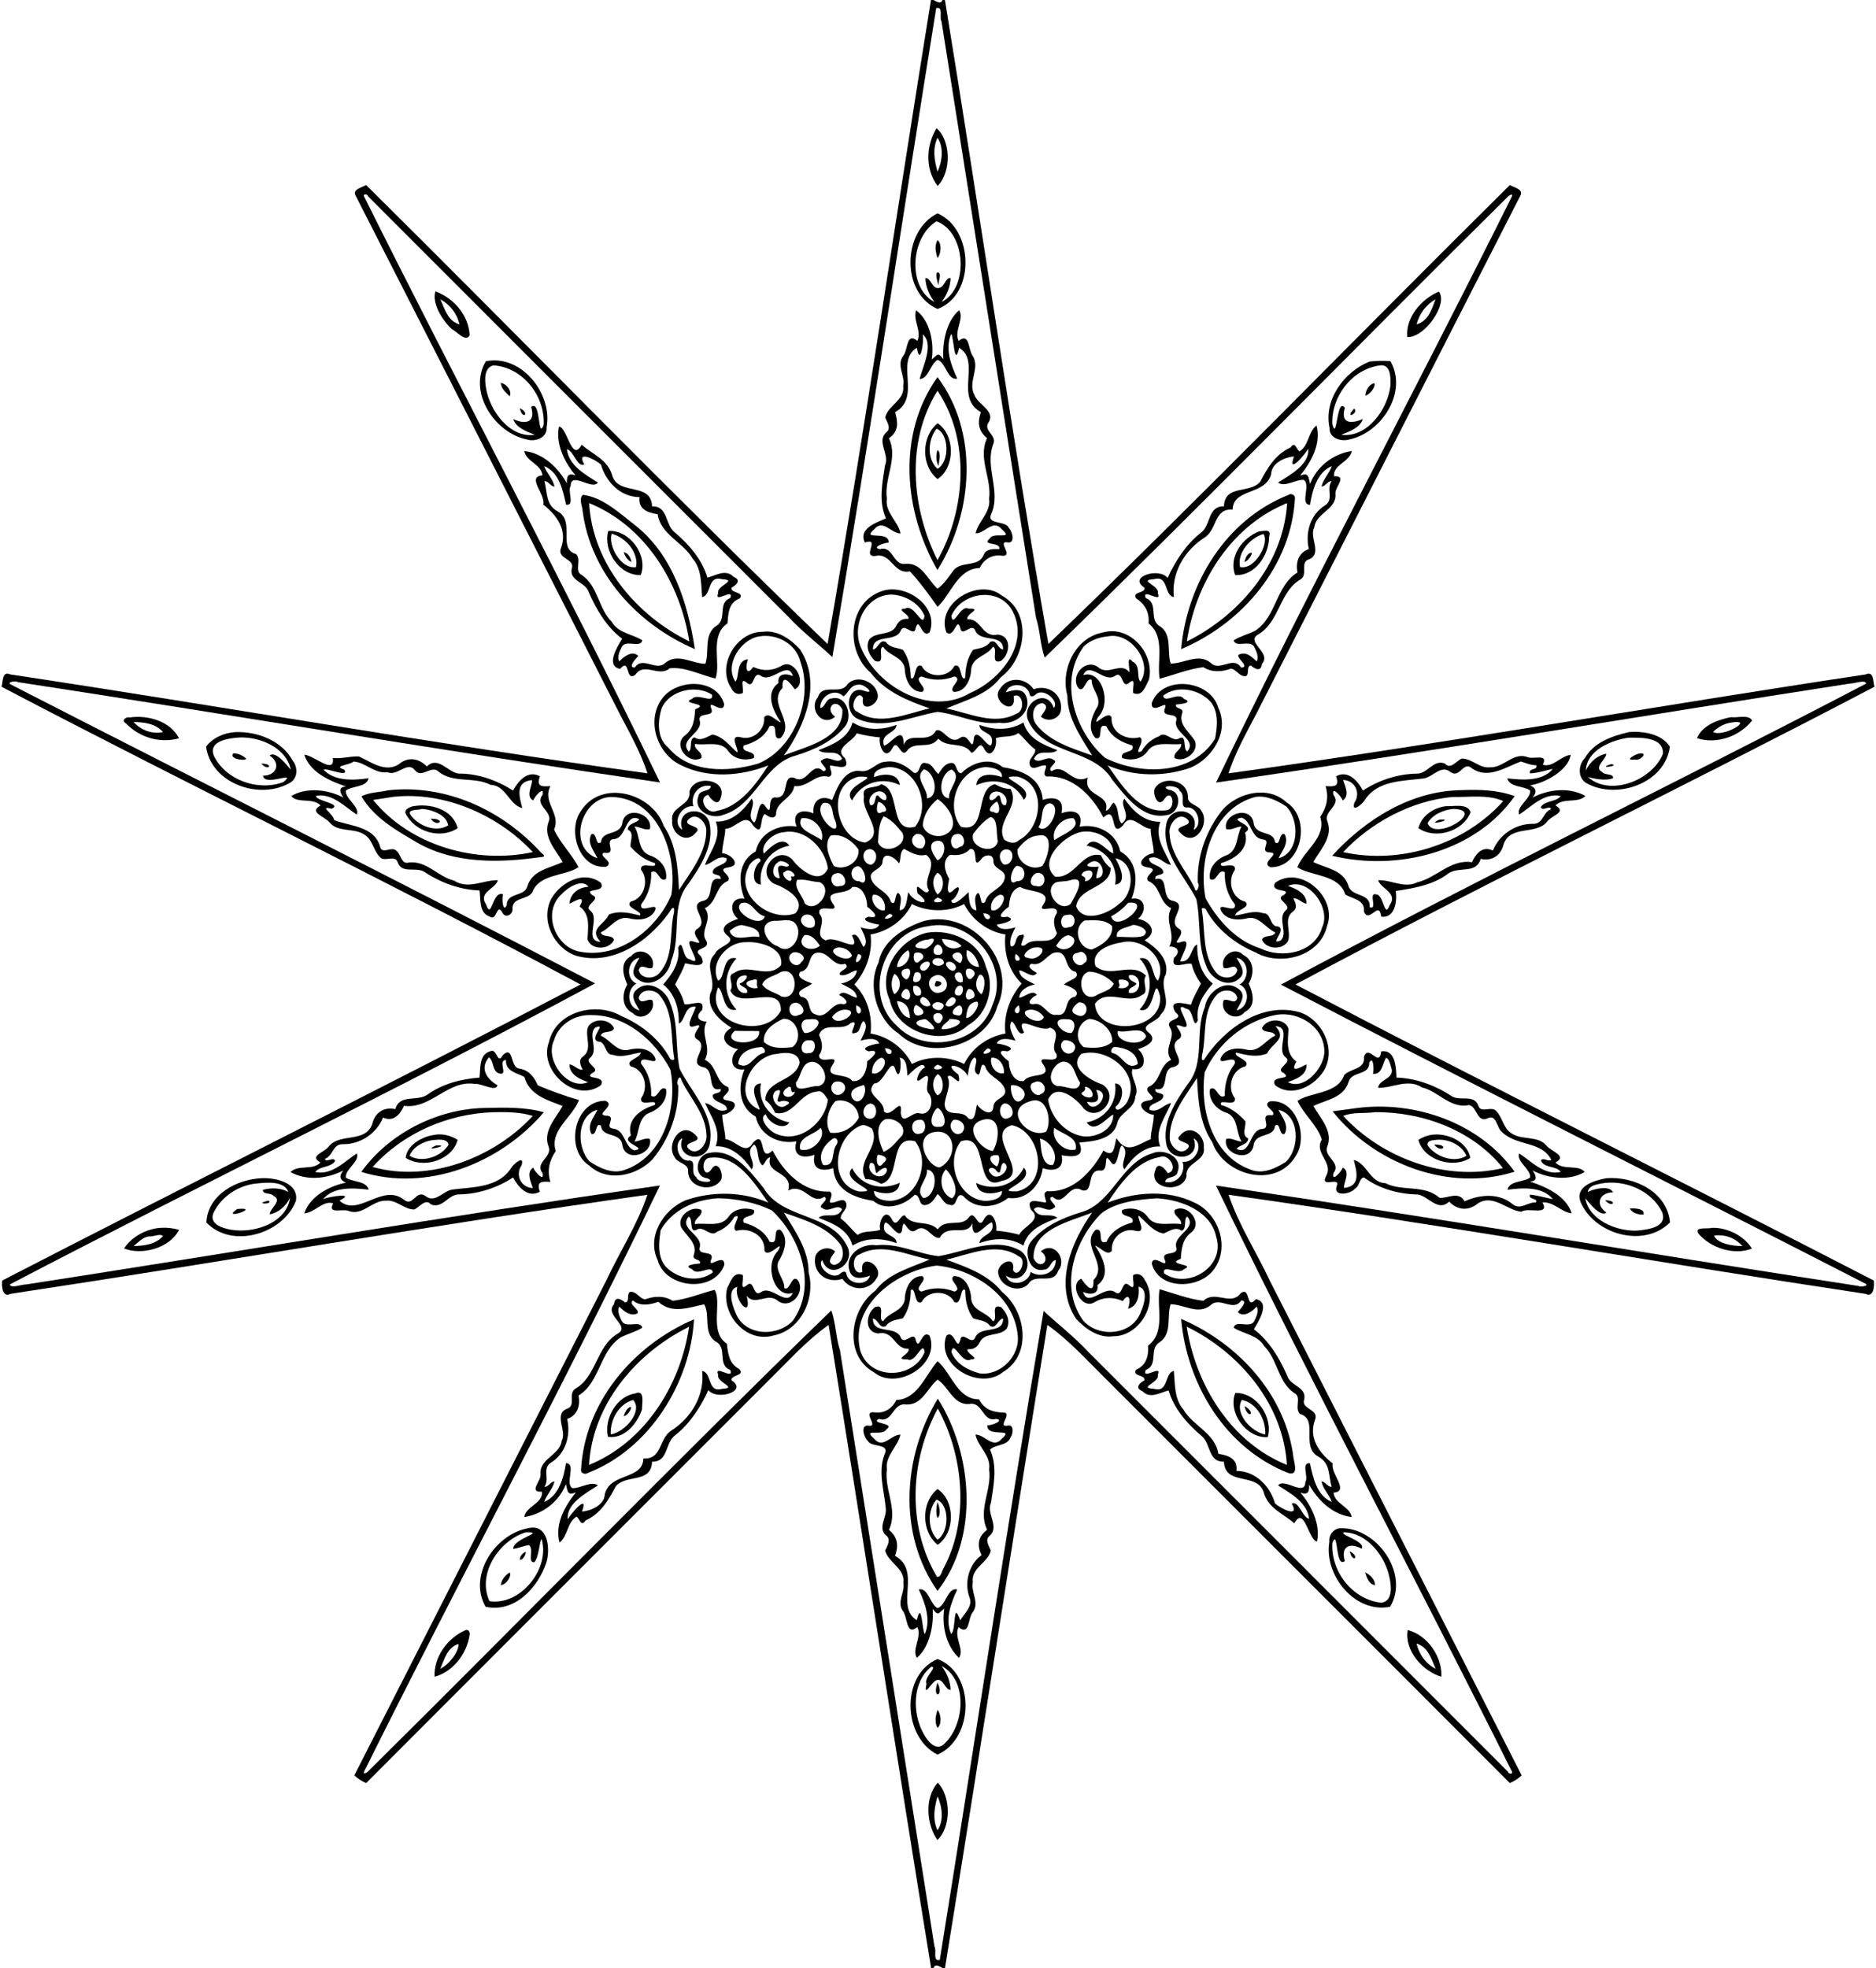 <?xml version="1.0" encoding="UTF-8"?>
<!DOCTYPE svg  PUBLIC '-//W3C//DTD SVG 1.1//EN'  'http://www.w3.org/Graphics/SVG/1.1/DTD/svg11.dtd'>
<svg width="1393pt" height="1461pt" version="1.1" viewBox="0 0 1393 1461" xmlns="http://www.w3.org/2000/svg">
<path d="m691.29 0h1.82c2.17 1.16 5.76 3.45 6.68 0h1.86c25.95 159.3 49.14 319.1 76.82 478.08 116.04-111.57 228.17-227.45 342.65-340.71 3.02 1.79 10.31 3.17 7.88 7.73-65.52 128.18-130.79 256.5-196.11 384.78-7.52 14.41-15.63 28.75-20.68 44.23 158.06-21.82 315.35-49.64 473.15-73.44 6.22-2.81 5.36 5.55 6.52 9.13-142.61 74.82-288 144.92-429.93 221.05 142.23 74.36 286.66 146.07 429.43 219.8 0.55 3.49 0.03 12.99-6.09 9.87-157.75-23.78-315.02-51.36-472.99-73.56 7.53 22.56 20.71 42.58 30.7 64.04 62.21 122.38 124.69 244.63 186.9 366.99-2.56 2.39-5.59 4.37-8.83 5.69-99.83-100.08-199.9-199.94-299.82-299.93-14.08-13.84-27.38-28.73-43.54-40.18-25.71 158.98-50.22 318.38-76.02 477.43h-1.82c-2.28-1.3-5.73-3.45-6.64 0h-1.85c-25.96-159.02-50.34-318.45-76.09-477.43-16.16 11.45-29.46 26.34-43.54 40.18-99.92 99.99-199.99 199.85-299.82 299.93-3.25-1.32-6.3-3.3-8.83-5.69 62.21-122.36 124.69-244.61 186.9-366.99 9.99-21.46 23.17-41.48 30.7-64.04-157.97 22.2-315.24 49.78-472.99 73.56-6.14 3.12-6.64-6.38-6.09-9.87 142.76-73.73 287.2-145.44 429.43-219.8-141.93-76.13-287.32-146.23-429.93-221.05 1.17-3.58 0.25-11.94 6.52-9.13 157.8 23.8 315.09 51.62 473.15 73.44-5.05-15.48-13.17-29.82-20.68-44.23-65.32-128.28-130.59-256.6-196.11-384.78-2.44-4.56 4.85-5.94 7.88-7.73 114.48 113.26 226.61 229.14 342.65 340.71 27.64-158.98 50.95-318.76 76.76-478.08m3.88 6.04c-25.87 160.55-49.91 321.51-77.09 481.77-10.7-9.91-22.73-19.18-32.83-30.07-103.98-104.01-208.04-207.94-311.95-312.01-0.32-1.92-4.03-2.03-2.93 0.17 72.45 145.31 149.17 288.72 219.72 434.98-159.28-23.18-318.18-50.22-477.35-74.58 0.6-1.04-8.38-0.19-4.88 1.77 144.54 74.19 290.12 146.95 434.02 221.99-143.01 76.99-290.32 148.04-434.52 223.43 0.28 3.35 9.24-0.14 12.1 0.04 156.88-24.24 313.52-50.93 470.57-73.47-70.36 146.37-147.35 289.73-219.68 435.12-0.42 1.7 0.39 1.83 2.43 0.38 115.15-113.87 228.29-230.16 344.51-342.75 3.36 9.44 3.27 19.94 6.41 29.57 23.53 147.56 46.76 295.17 70.19 442.75 1.86 2.5-1.67 11.38 3.94 9.83 25.86-160.55 49.91-321.51 77.09-481.77 10.69 9.91 22.73 19.18 32.83 30.07 103.98 104.01 208.04 207.94 311.95 312.01 0.26 1.86 4.05 2.04 2.93-0.17-72.45-145.31-149.17-288.72-219.72-434.98 159.28 23.18 318.18 50.22 477.35 74.58-0.86 0.77 8.47 0.29 4.88-1.77-144.54-74.19-290.12-146.95-434.02-221.99 143.01-76.99 290.32-148.04 434.52-223.43-0.29-3.36-9.25 0.13-12.1-0.04-156.88 24.24-313.52 50.93-470.57 73.47 70.36-146.37 147.35-289.73 219.68-435.12 0.41-1.72-0.4-1.85-2.43-0.38-115.15 113.87-228.29 230.16-344.51 342.75-3.36-9.45-3.28-19.94-6.41-29.57-23.53-147.56-46.76-295.17-70.19-442.75-1.88-2.52 1.65-11.39-3.94-9.83z"/>
<path d="m695.42 95.22c10.3 8.49 11.52 31.86 0.8 42.84-9.32-12.27-8.74-30.06-0.8-42.84m0.67 7.07c-3.77 8.31-2.31 16.69 0.04 25.09 3.46-6.96 4.89-18.39-0.04-25.09z"/>
<path d="m696.15 158.39c27.06 11.81 28.29 60.6 0 70.97-27.17-11.85-26.37-57.78 0-70.97m-0.76 5.92c-19.29 11.62-21.9 49.11-1.61 59.85-3.8-5.33-6.38-10.93-6.65-17.7 4.17-0.57 5.04 8.88 10.43 7.23 4.02-0.87 4.44-7.86 8.31-7.23-0.27 6.77-2.85 12.37-6.65 17.7 20.71-10.48 17.96-52.12-3.83-59.85z"/>
<path d="m696.12 178.24c3.46 2.5 2.56 10.69 0 13.31-1.36-4.31-2.36-9.13 0-13.31z"/>
<path d="m696.08 202.2c3.84 0.26 0.37 6.95 0.83 9.73-0.54-1.95-2.85-8.46-0.83-9.73z"/>
<path d="m323.31 216.28c13.53 5 24.63 17.62 25.42 32.48-2.63 5.97-10.05-3.2-13.14-4.35-7.21-6.6-15.11-19.41-12.28-28.13m3.63 5.91c3.42 7.19 5.42 16.03 14.21 18.62-1.77-8.06-6.96-14.65-14.21-18.62z"/>
<path d="m1068.4 216.48c7.2 8.96-10.58 34.47-23.43 33.73-1.41-14.44 10.44-28.26 23.43-33.73m-2.5 5.74c-7.07 3.95-12.02 10.78-14.02 18.55 8.68-2.36 11.29-11.18 14.02-18.55z"/>
<path d="m680.21 230.34c10.26 7.45 13.52 23.77 11.64 36.53 4.7-3.85 4.39-5.53 8.63-0.29-0.87-10.91 1.74-27.84 11.67-36.28 4.2 6.04-4.14 15.79-0.25 22.78 8.02-6.63 6.95 6.18 10.21 10.85 6.16 9.19-3.91 19.71 1.5 29.38 2.34 6.9 15.87 11.81 10.43 20.3-4.13 6.25 6.04 9.16 3.66 15.68-6.99 17.03 6.07 35.55-1.8 52.55-3.35 7.84 10.9 4.42 13.19 10.06 2.85 2.85 5.03 12.28-1.46 10.65-7.13-0.63 4.99 10.06-3.07 10.08-7.38-1.32-13.79 2.13-17.12 9.04-16.29 0.38-21.25 19.57-31.28 28.83-6.32-9.09-13.17-18.42-20.54-26.35-12.22 2.56-13.63-14.12-25.62-11.42-10.54 1 4.27-13.92-7.79-10-5.02-10.54 8.82-14.88 15.65-17.88-5.65-12.57-2.68-26.49-0.69-39.47 3.55-8.01-6.5-17.64 0.86-24.39 4.01-2.89 0.63-7.7-0.77-11.04 2.13-9.27 14.78-12.75 13.38-23.43 1.64-7.74-5.39-15.43 0.22-22.59 3.56-4.68 2-17.56 10.36-10.88 3.27-7.65-3.51-15.11-1.01-22.71m4.9 17.91c1.29 4.52-1.9 24.67-4.31 9.94-16.59 10.03 3.8 36.69-16.13 47.75 1.92 7 3.17 14.17-4.65 19.41 7.15 14.73-3.76 29.67-1.48 44.88-1.62 10.09 8.33 16.7 10.14 25.76-6.99 0.15-13.01-11.1-19.68-2.94-9.97 8.56 11.35 0.29 10.87 9.84-3.22-0.22-13.23 3.74-6.44 4.77 9.9-2.86 9.45 12.45 19.09 10.9 11.94-0.93 16.18 11.75 23.57 18.44 5.14-3.46 8.38-8.95 12.09-13.78 5.75-6.91 18.13-1.95 22.11-10.98 1.77-4.99 7.22-4.76 11.66-4.56 1.56-5.67-13.56-2.31-7.07-7.85 2.8-5.44 18.36 1.28 9.13-6.78-6.64-8.19-12.67 3.12-19.6 2.89 1.83-8.79 11.55-15.75 10.05-25.71 2.03-15.19-8.54-30.17-1.53-44.93-6.93-5.72-7.05-12.16-4.6-19.35-19.92-11.04 0.43-37.77-16.1-47.71-3.71 15.94-3.97-9.13-6.01-10.23-4.59 10.8-0.12 22.97 4.59 33.02-7.24 1.84-8.46-12.13-14.67-13.89-5.31 3.08-6.86 14.32-13.3 14.19 2.13-8.79 11.08-26.06 2.27-33.08z"/>
<path d="m360.76 268.18c26.37-5.35 49.71 24.07 45.09 49.02 0.68 7.66-8.21 10.97-14.46 9.1-24.11-4.82-44.21-35.25-30.63-58.12m5.68 3.06c-7.14 1.59-6.57 10.94-5.58 16.67 2.58 16.7 17.62 37.61 36.26 34.87-5.8-2.28-14.13-5.29-16.02-11.67 8.75 4.11 16.84 2.97 13.3-9.04 7.32-5.83 4.76 24.94 9.27 13.52 1.33-21.35-15.32-42.94-37.23-44.35z"/>
<path d="m1017 268.39c5.11-0.5 10.34-0.78 15.49-0.21 13.04 23-6.7 53.3-30.86 58.12-5.97 1.73-14.87-1.12-14.36-8.56-4.6-21.04 10.92-41.87 29.73-49.35m7.53 2.88c-20.74 2.87-36.02 23.14-35.25 43.53 3.66 14.04 3.03-20.52 9.32-12.03-3.45 12.15 5.06 11.86 13.33 8.34-1.89 6.38-10.23 9.39-16.02 11.67 19.39 2.46 34.88-19.21 36.59-37.06 0.13-5.7 0.14-15.64-7.97-14.45z"/>
<path d="m696.13 279.95c30.83 40.98 26.68 100.83-0.07 143.24-25-43.57-30.16-100.87 0.07-143.24m0 10.11c-23.69 37.93-19.38 86.94-0.03 125.79 21.27-37.67 24.42-89.51 0.03-125.79z"/>
<path d="m371.88 284.23c4.09 0.7 8.52 5.88 6.58 9.98-2.83-2.82-6.37-5.66-6.58-9.98z"/>
<path d="m1020.4 284.46c1.62 1.93-3.08 8.69-6.65 9.21 0.36-3.85 2.62-8.26 6.65-9.21z"/>
<path d="m385.96 303.07c7.96 3.56 2.1 9.35 0 0z"/>
<path d="m1005.5 303.28c4.05 3.57-8.13 8.69 0 0z"/>
<path d="m696.22 314.2c13.15 8.83 13.14 32.83-0.06 41.44-12.41-9.89-12.15-31.6 0.06-41.44m-0.79 4.06c-6.6 8.21-7.27 22.65 0.68 29.79 9.17-5.12 8.81-25.95-0.68-29.79z"/>
<path d="m415.06 316.65c6.23 0.58 9.47 27.26 16.83 13.49 8.16 7.22 19.57 11.04 22.79 23.16 4.8 14.87 28.86 4.35 29.5 22.61 12.05-0.35 9.53 13.63 16.75 19.2 10.6 9.03 20.44 20.21 24.32 33.69 6.13-1.48 13.65-6.69 19.5-0.54 6.11 2.44 1.82 6.21-1.59 8.03-0.6 4.36 9.29 2.78 6.29 7.83-8.55 3.33-8.61 11.05-9.27 18.67-13.7 9.12-4.63 29.6-8.89 40.92-11.2-2.58-22.55-8.86-33.99-7.58-8.21 6.99-18.97-5.07-25.59 4.86-7.69 5.41-3.52-13.23-11.29-4.44-10.94-2.2-2.18-16.23 1.53-22.34-11.44-8.66-19.32-21.85-24.99-35.1-2.48-7.05-14.12-7.79-12.45-16.77 2.88-7.75-11.11-7.16-8.01-15.33 5.13-13.37-3.15-24.65-13.12-32.46 2.07-7.42-12.86-20.59-0.58-21.67-0.73-8.27-12.06-10.1-13.5-18.07 14.15 1.6 25.27 12.56 31.65 24.09-0.32-5.38 0.75-8.02 6.46-5.99-7.46-8.56-15.2-23-12.35-36.26m5.85 16.82c1.51 12.25 13.64 18.77 23.05 24.78-4.65 6.05-19.94-8.79-20.24 2.57-2.57 3.6 3.46 14.76-3.39 13.87-2.28-10.47-5.18-24.31-16.27-28.66 1.93 5.32 6.45 9.43 7.68 15.16-3.14-0.13-4.31-4.17-7.53-3.91 2.44 8.34 0.68 17.37 9.99 22.44 13.3 7.37-0.58 27.62 13.5 31.56 4.44 4.38-1.7 12.82 4.32 15.6 12.06 8.17 12.24 24.83 22.28 34.81 4.78 8.34 15.15 8.93 22.62 13.63-1.33 6.21-11.86-0.77-15.16 4.76-1.55 3.32-3.73 7.31-1.94 10.95 3.37-3.59 9.79-8.51 14.12-4.05-1.64 1.84-8.24 8.66-2.54 8.59 5.57-8.88 16.05 3.29 22.79-3.63 9.24-7.34 19.69 0.77 29.58 0.82 3.05-9.24-1.38-21.69 8.06-28.11 8.48-4.97 0.57-16.99 10.41-20.65 3.25-8.12-12.44 4.54-8.95-3.54-1.61-5.84 15.25-9.72 2.88-10.48-11.14-3.11-7.65 11.66-14.78 13.33-0.93-9.76-0.2-20.81-7.1-28.68-7.11-12.24-23.68-17.64-25.97-32.89-7.4-1.15-14.62-3.68-13.39-12.69-14.34-0.1-24.95-11.29-28.7-24.19-4.57-4.05-18.71-10.95-12.4-0.06-5.24 2.5-7.78-10.26-12.92-11.33z"/>
<path d="m977.56 315.85c3.57 13.92-3.99 26.99-12.22 37.32 6.57-2.85 6.11 0.96 7.45 6.09 4.92-12.95 17.31-22.43 30.91-24.45-1.21 8.11-14.09 10.15-13.14 18.75 10.4-0.36 0.38 7.84 1.05 13.22 0.94 11.45-14.48 13.96-15.68 24.67-4.07 7.15 6.08 19.41-3.67 23.66-7.46 2.13-0.86 10.83-6.27 14.85-15.77 8.7-15.7 31.22-31.28 40.78-10.92 5.71 9.99 13.5 2.36 22.08-0.74 6.44-5.23 3.68-8.32 1.25-3.46 0.49-0.93 5.88-3.35 7.8-4.74 1.11-7.3-5.1-11.44-5.46-6.75 2.45-14.14 2.9-20.43-1.1-11.11 1.32-21.65 5.71-32.47 8.56-2.16-13.68 4.35-31.1-8.21-41.07 0.73-8.41-2.66-14.25-9.24-18.65-3.17-5.17 6.89-3.44 6.23-7.86-12.74-8.11 10.87-15.3 17.18-7.25 5.45-12.13 13.52-24.75 24.53-33.44 7.79-5.42 4.94-20 17.27-19.69 0.6-16.46 18.95-9.08 26.91-18.24 5.45-10.42 11.34-20.39 22.48-25.43 3.52-5.12 4.21 1.2 6.65 2.86 7.07-4.1 6.34-14.4 12.7-19.25m-6.19 17.29c-2.98 5.21-15.73 19.53-10.47 5.71-5.18 0.27-16.67 4.08-17.01 13-4 16.05-28.31 10.36-28.58 26.42-14.22-0.93-11.3 15.07-21.13 20.94-14.6 9.47-24.64 26.2-22.52 44.04-7.54-1.21-3.69-16.52-14.83-13.27-12.4 0.74 4.48 4.64 2.88 10.48 3.49 8.08-12.21-4.58-8.95 3.54 10.08 3.81 1.62 16.4 10.95 21.18 8.88 6.45 4.58 18.39 7.58 27.41 9.81 0.16 20.52-7.98 29.62-0.59 6.65 7.04 17.05-5.64 22.64 3.64 8.15-0.54-7.5-9.31-0.02-10.19 4.89-1.27 8.33 2.75 11.65 5.58 1.77-3.64-0.38-7.65-1.97-10.95-3.24-5.38-13.57 1.17-15.15-4.72 5-3.12 10.83-4.53 16.06-7.19 15.78-10.35 15.22-33.35 31.32-43.19-1.57-7.74 1.02-14.9 8.42-17.36-2.81-12.39 1.1-25.76 12.25-32.6 6.56-4.41 0.45-12.17 4.68-17.74-3.24-0.28-4.38 3.8-7.53 3.91 1.36-5.63 5.83-9.79 7.69-15.16-10.93 4.34-14.57 18.21-16.2 28.75-8.05-0.17 1.05-15.25-4.81-18.55-6.17-0.21-14.05 5.71-18.9 2.02 8.86-5.69 23.66-13.61 22.33-25.11z"/>
<path d="m696.08 334.12c3.17 1.83 0.98 8.68 0.86 11.77-2-3.15-2.08-8.03-0.86-11.77z"/>
<path d="m432.77 367.33c15.13 1.97 26.85 13.39 38.55 22.37 28.27 22.05 39.45 58.17 44.65 92.18-42.38-18.15-77.56-56.18-83.4-102.94-0.28-3.73-2.9-8.57 0.2-11.61m4.67 6.15c2.58 44.93 34.97 83.38 74.41 102.68-6.84-43.28-32.43-85.63-74.41-102.68z"/>
<path d="m956.58 367.49c1.7-1.59 5.03-0.17 4.99 2.01-2.47 50.45-39.05 93.17-84.53 112.39 4.34-48.65 33.09-96.03 79.54-114.4m-3.07 6.92c-40.53 17.48-65.93 59.18-72.21 101.78 38.81-19.33 70.99-56.85 74.32-101.18 0.6-2.14-0.98-1.21-2.11-0.6z"/>
<path d="m451.64 394.18c15.61-1.14 29.87 17.95 24.12 32.75-15.97 0.42-28.14-18.1-24.12-32.75m2.54 2.04c-2.82 8.61 6.69 26.56 18.11 24.78 2.06-10.7-7.54-22.05-18.11-24.78z"/>
<path d="m934.89 394.45c2.44 0.16 9.7-2.61 7.45 3.93 0.04 13.51-10.22 29.26-25.18 28.54-5.06-13.63 5.38-27.58 17.73-32.47m3.26 1.96c-10.09 3.03-19.6 13.96-17.39 24.49 11.04 2.62 22.2-18.01 17.39-24.49z"/>
<path d="m463.07 409.82c3.53 0.73 5.13 4.16 5.84 7.36-3.14-1.25-4.83-4.32-5.84-7.36z"/>
<path d="m928.53 410.41c2.96-0.88-1.78 6.4-4.44 6.77 0.76-2.57 1.59-5.78 4.44-6.77z"/>
<path d="m655.91 438.47c17.25-5.1 41.58 11.81 34.37 30.91-5.97 5.11-7.6-12.08-10.32-3.36-1.1 7.74-8.31-3.96-11 1.81-3.73 9.73-21.01 2-20.79 14.36 4.08-0.6 4.95-8.05 9.62-5.58 2.92 4.31 8.24 4.09 12.65 5.78 4.38 6.1 5.77 13.5 5.86 20.87 3.93 2.93 2.27-11.75 8.07-8.88 4.39 9.13 19.83 9.16 24.26 0.02 5.81-2.93 4.11 11.81 8.07 8.86 0.09-7.38 1.48-14.8 5.88-20.89 4.59-1.22 9.7-1.47 12.63-5.77 4.67-2.45 5.53 4.98 9.62 5.59 0.22-12.36-17.08-4.63-20.79-14.36-2.69-5.77-9.91 5.93-11-1.81-2.74-8.71-4.35 8.47-10.34 3.38-8.02-21.57 24.42-40.99 41.21-27.23 23 12.62 18.03 46.91-0.98 60.76-9.74 12.99-26.6 17.08-40.17 23.05 16.61 3.19 35.54 12.97 52.01 3.8 6.82-1.9 4.79-16.31-2.11-13 2.5 15.73-17.15 3.89-10.35-5.12 6.01-9.69 19.15-8.93 25.17 0.01 10.69-3.8 21.51 3.57 20.33 14.97-0.56 7.2-9.9 10.04-14.93 5.35 1.79-3.16 6.99-7.91 1.12-10.05-7.58 0.9-8.52 10.36-4.74 15.66 10.1 13.06 26.8 17.93 41.68 23.22-8.07-13.27-18.46-27.6-18.37-44.4-5.28-19.15 5.68-43.08 26.26-46.87 20.3-5.85 39.06 16.01 34.22 35.26-2.55 4.44-4.46 12.66-11.54 9.71-1.03-2.82 2.52-12.31-2.88-7.81-6.13 5.61-4.33-9.5-10.81-4.87-7.93 5.41-18.92-11.5-23.49-0.64 13.45-4.49 21.74 20.52 10.99 31.15-5.53 10.37 7.46-6.49 10.06 0.35-0.74 11.08 11.14 17.36 20.91 14.6 4.88 2.26-5.6 13.59 1.34 10.39 2.96-5.21 7.43-8.91 12.98-11.11 4.84-4.51 10.06 5.01 15.25 1.43 5.65-2.88 2.26 9.05 5.81 9.72 7.63-8.89-11.1-13.64-8.19-22.97 1.42-6.25-10.86-1.72-8.76-8.24 3.89-9.02-9.69 5.25-9.54-4.51 7.68-21.38 43.79-17.47 49.49 3.55 8.3 17.59-4.27 37.42-20.72 44.38-19.95 6.92-41.94 6.61-61.48-1.73 10.08 13.99 23.13 36.06 43.6 33.28 7.51-0.81 4.65-16.9-1.25-8.64-4.52 7.56-9.04-2.45-7.47-7.31 5.51-10.06 24.46-6.95 24.69 5.79-0.51 6.07 7.86 5.95 10.06 10.7 6.7 9.47-4.96 27.8-15.58 16.3-6.52-5.76 10.49-4.54 5.2-10.1-6.59-6.25-14.34 3.72-13.28 10.5 0.63 15.67 12.23 27 18.56 40.47 1.3 5.67 4.46-2.83 2.43-3.75-0.84-19.96 6.38-39.7 18.97-55.02 11.75-12.3 33.38-17.36 46.89-4.8 18.69 11.73 11.52 48.37-11.82 48.19-8.84-3.65 10.04-11.06-2.08-11.12-5.62-1.49 3.09-8.85-3.66-9.54-9.06-0.93-8.28-13.79-15.77-16.14-11.1 1.67 11.73 5.46 2.56 11 3.4 12.01-7.27 19.59-17.8 22.71-2.24 5.3 11.4-2.05 10.22 4.99-5.85 8.08-2.44 21.24 7.7 23.66 4.56 4.54-6.93 5.73-7.5 10.26 6.84-0.86 13.52-4.1 20.64-1.73 6.56-0.28 4.71 10.05 11.14 9.86 7.23 2.17-7.43 14.44 2.16 10.34 5.6-5.6-2.98-16.69 3.75-22.41 4.91-4.09-9.09-8.22-1.48-11.33 6.59-5.26-10.88-1.16-6.51-9.02 19.16-13.76 46.55 11.25 38.55 32.05-5.11 22.66-34.71 30.22-53.35 19.53-15.23-6.46-28.99-17.42-36.83-32.18-1.52-0.99-3.44-1.08-2.74 1.25 2.63 15.37 0 32.96 10.54 45.93 3.95 5.27 14.23 5.23 15.72-1.77-1.59-5.62-6.72 0.13-10.14-1.7-3.2-8.51 8.18-16.47 14.51-9.59 8.27 4.09 8.37 14.1 4.13 21.25 3.11 7.02 5.79 16.74-2.98 21.15-6.14 7.82-19.02 0.8-15.66-8.73 3.42-1.84 8.55 3.92 10.14-1.7-1.41-6.73-11.14-7.11-15.27-2.28-11.25 12.53-7.32 30.03-10.93 45.06-0.01 1.25-0.77 4.13 1.43 3.22 14.5-22.66 42.81-43.53 71.28-35.34 16.55 5.6 26.99 26.7 18.16 42.73-7.01 11.93-24.01 20.99-36.57 11.4-4.19-7.9 13.21-3.35 6.51-8.99-7.68-3.34 7.32-7.67 1.03-11.96-6.99-5.89 5.33-22.31-7.3-22.86 9.08 9.68-2.48 12.28-6.26 20.3-7.69 3.06-15.48 1.11-22.96-0.73-2.55 3.16 11.68 5.73 6.8 10.29-9.99 2.27-13.81 15.79-7.67 23.61 1 7-12.48-0.32-10.26 4.99 7.17 1.98 13.21 6.66 18.08 12.18 0.35 4.35-3.12 10.36 2.1 12.7-0.28 4.92-7.29 4.88-8.61 7.73 10.59 5.21 9.26-14.07 18.75-14.78 8.3-0.61-3.37-11.86 7.67-10.15 4.25-2.64-8.49-6.91-1.86-10.34 19.65-2.21 28.88 26.02 19.29 40.55-14.8 24.86-53.41 14.53-61.98-10.27-9.55-13.97-10.5-31.81-11.33-47.64-7.9 12.53-20.91 28.03-20.26 45.24 0.74 5.95 7.75 12.7 13.15 7.27 5.29-5.56-11.72-4.34-5.2-10.1 7.26-8.78 18.38 0.04 17.34 9.28 1.68 10.57-14.07 10.72-12.78 21.2-2.95 13.16-28.78 9.78-23.2-4.47 1.78-6.85 7.17-1.18 9.29 2.23 8.23-1.95 0.99-15.21-6.22-11.88-17.29 2.83-29.65 20.25-38.47 33.75 20.49-8.03 44.52-9.83 64.68 0.09 18.59 8.59 26.84 35.05 12.86 51.2-11.77 13.12-39.41 13.04-44.74-5.81 0.6-8.48 12.47 4.67 9.64-3.07-3.3-7.2 10.17-2.31 8.55-8.97-2.83-9.37 15.83-14.05 8.21-23.02-3.08 0.9-0.05 9.98-4.49 10.36-4.46-3.24-9.01 0.52-13.28 2.15-7.81-1.49-12.84-8.5-18.34-13.29-1.7 1.98 7.16 14.05-3.24 11.1-8.99-2.09-17.69 6.02-16.74 15.01-3.46 4.35-8.66-2.83-12.46-3.79 5.81 8.46 12.18 21.81 1.78 29.22 1.1 7.22-5.63 7.38-10.68 5.11 3.56 12.19 15.73-5.29 23.59 0.09 6.48 4.63 4.68-10.49 10.81-4.87 5.39 4.5 1.85-4.99 2.88-7.8 3.71-1.86 7.03 0.33 8.44 3.61 11.29 16.53-3.71 42.04-23.24 41.87-10.86 1.59-20.77-5.46-27.71-12.97-16.63-25.3-3.57-57.07 11.97-78.83-16 6.54-44.43 12.18-43.49 34.03 4.79 9.65 13.85 0.84 5.4-5.27 9.85-8.16 19.86 5.96 12.78 14.54-3.21 10.63-16.97 1.29-21.84 9.42-7.28 8.22-22.49 1.56-22.68-8.83 0.22-6.78 13.07-12.6 11.02-1.31 3.67 7.62 11.37-7.57 4.33-10.06-16.16-11.23-36.86-1.43-53.76 2.44 14.49 5.36 30.97 10.94 41.26 23.87 17.78 14.19 22.69 46.63 0.7 59.59-17 14-50.09-4.8-41.97-26.97 5.96-5.12 7.59 12.07 10.32 3.36 1.09-7.74 8.31 3.95 11-1.81 3.71-9.75 21.02-2 20.79-14.36-4.09 0.59-4.96 8.05-9.62 5.58-2.93-4.31-8.25-4.1-12.65-5.78-4.38-6.1-5.78-13.51-5.86-20.87-3.97-2.97-2.27 11.76-8.07 8.88-4.39-9.14-19.83-9.16-24.26-0.02-5.81 2.93-4.14-11.85-8.07-8.86-0.1 7.37-1.48 14.79-5.88 20.89-4.61 1.2-9.7 1.46-12.63 5.77-4.67 2.44-5.54-4.99-9.62-5.59-0.22 12.36 17.06 4.61 20.79 14.36 2.69 5.76 9.9-5.93 11 1.81 2.73 8.7 4.34-8.48 10.34-3.38 8.02 21.57-24.42 40.98-41.21 27.23-23.01-12.63-18.04-46.91 0.98-60.76 9.74-12.99 26.59-17.09 40.17-23.05-16.62-3.19-35.54-12.98-52.01-3.8-6.83 1.88-4.8 16.31 2.11 13-2.5-15.73 17.15-3.9 10.35 5.12-6.01 9.69-19.15 8.93-25.17-0.01-10.7 3.8-21.51-3.57-20.33-14.97 0.55-7.2 9.9-10.05 14.93-5.35-1.79 3.16-7 7.9-1.12 10.05 7.57-0.9 8.51-10.37 4.74-15.66-10.1-13.06-26.8-17.94-41.68-23.22 8.07 13.27 18.46 27.6 18.37 44.4 5.28 19.14-5.69 43.07-26.26 46.87-20.3 5.84-39.06-16.01-34.22-35.26 2.55-4.44 4.45-12.67 11.54-9.71 1.02 2.81-2.52 12.3 2.88 7.81 6.12-5.62 4.32 9.5 10.81 4.87 7.93-5.42 18.92 11.49 23.49 0.64-13.45 4.49-21.74-20.52-10.99-31.15 5.53-10.37-7.46 6.49-10.06-0.35 0.74-11.08-11.15-17.37-20.91-14.6-4.88-2.27 5.59-13.59-1.34-10.39-2.97 5.2-7.43 8.91-12.98 11.11-4.85 4.5-10.08-5.03-15.25-1.43-5.65 2.87-2.27-9.06-5.81-9.72-7.64 8.89 11.09 13.63 8.19 22.97-1.43 6.24 10.85 1.72 8.76 8.24-3.89 9.02 9.69-5.26 9.54 4.51-7.68 21.38-43.79 17.46-49.49-3.55-8.3-17.59 4.27-37.42 20.72-44.38 19.95-6.92 41.94-6.61 61.48 1.73-10.09-13.99-23.14-36.06-43.6-33.28-7.51 0.81-4.65 16.9 1.25 8.64 4.51-7.57 9.04 2.44 7.47 7.31-5.52 10.06-24.46 6.94-24.69-5.79 0.52-6.07-7.89-5.98-10.06-10.7-6.7-9.47 4.96-27.81 15.58-16.3 6.52 5.76-10.5 4.54-5.2 10.1 6.59 6.25 14.34-3.73 13.28-10.5-0.63-15.67-12.24-27.01-18.56-40.47-1.26-5.63-4.55 2.74-2.43 3.75 0.83 19.95-6.38 39.7-18.97 55.02-11.75 12.3-33.38 17.36-46.89 4.8-18.69-11.73-11.52-48.37 11.82-48.19 8.84 3.64-10.06 11.05 2.08 11.12 5.62 1.49-3.09 8.85 3.66 9.54 9.05 0.93 8.28 13.79 15.77 16.14 11.1-1.68-11.74-5.46-2.56-11-3.4-12.01 7.26-19.6 17.8-22.71 2.24-5.31-11.4 2.04-10.22-4.99 5.84-8.08 2.44-21.25-7.7-23.66-4.57-4.55 6.93-5.74 7.5-10.26-6.84 0.86-13.52 4.09-20.64 1.73-6.56 0.27-4.72-10.06-11.14-9.86-7.24-2.17 7.43-14.44-2.16-10.34-5.6 5.6 2.97 16.68-3.75 22.41-4.91 4.09 9.09 8.22 1.48 11.33-6.6 5.25 10.88 1.16 6.51 9.02-19.16 13.76-46.55-11.26-38.55-32.05 5.11-22.66 34.71-30.22 53.35-19.53 15.23 6.46 28.98 17.42 36.83 32.18 1.51 0.97 3.43 1.07 2.74-1.25-2.63-15.37 0-32.96-10.54-45.93-3.96-5.28-14.23-5.23-15.72 1.77 1.59 5.62 6.71-0.14 10.14 1.7 3.2 8.51-8.18 16.47-14.51 9.59-8.27-4.1-8.37-14.1-4.13-21.25-3.11-7.03-5.79-16.74 2.98-21.15 6.14-7.82 19.02-0.8 15.66 8.73-3.43 1.83-8.55-3.92-10.14 1.7 1.41 6.72 11.13 7.11 15.27 2.28 11.25-12.53 7.31-30.03 10.93-45.06 0-1.26 0.75-4.15-1.43-3.22-14.5 22.66-42.81 43.53-71.28 35.34-16.55-5.6-26.99-26.71-18.16-42.73 7.01-11.93 24.01-20.99 36.57-11.4 4.18 7.89-13.21 3.34-6.51 8.99 7.67 3.34-7.33 7.66-1.03 11.96 6.97 5.87-5.33 22.31 7.3 22.86-9.08-9.68 2.47-12.29 6.26-20.3 7.68-3.07 15.48-1.11 22.96 0.73 2.53-3.18-11.68-5.73-6.8-10.29 9.98-2.27 13.81-15.8 7.67-23.61-1-7.01 12.47 0.32 10.26-4.99-7.17-1.98-13.22-6.67-18.08-12.18-0.37-4.37 3.12-10.36-2.1-12.7 0.28-4.92 7.28-4.89 8.61-7.73-10.6-5.21-9.26 14.07-18.75 14.78-8.3 0.6 3.36 11.86-7.67 10.15-4.26 2.62 8.48 6.9 1.86 10.34-19.65 2.21-28.89-26.02-19.29-40.55 14.8-24.86 53.41-14.53 61.98 10.27 9.55 13.97 10.5 31.81 11.33 47.64 7.9-12.53 20.91-28.03 20.26-45.24-0.75-5.96-7.75-12.7-13.15-7.27-5.3 5.56 11.72 4.34 5.2 10.1-7.26 8.78-18.38-0.05-17.34-9.28-1.68-10.57 14.07-10.72 12.78-21.2 2.95-13.16 28.77-9.78 23.2 4.47-1.78 6.84-7.18 1.18-9.29-2.23-8.23 1.94-0.99 15.2 6.22 11.88 17.28-2.84 29.65-20.25 38.47-33.75-20.49 8.03-44.52 9.83-64.68-0.09-18.59-8.59-26.84-35.06-12.86-51.2 11.77-13.12 39.4-13.04 44.74 5.81-0.61 8.47-12.48-4.68-9.64 3.07 3.3 7.19-10.18 2.3-8.55 8.97 2.82 9.36-15.83 14.05-8.21 23.02 3.06-0.93 0.05-9.98 4.49-10.36 4.46 3.25 8.99-0.54 13.28-2.15 7.8 1.49 12.84 8.5 18.34 13.29 1.7-1.98-7.16-14.06 3.24-11.1 8.98 2.08 17.68-6.03 16.74-15.01 3.46-4.35 8.64 2.81 12.46 3.79-5.81-8.46-12.19-21.81-1.78-29.22-1.11-7.22 5.62-7.38 10.68-5.11-3.57-12.19-15.73 5.29-23.59-0.09-6.49-4.63-4.69 10.48-10.81 4.87-5.4-4.5-1.86 4.98-2.88 7.8-3.76 1.81-7.02-0.31-8.44-3.61-11.29-16.53 3.71-42.04 23.24-41.87 10.85-1.6 20.77 5.45 27.71 12.97 16.62 25.3 3.57 57.07-11.97 78.83 16-6.54 44.43-12.19 43.49-34.03-4.79-9.65-13.85-0.85-5.4 5.27-9.85 8.16-19.86-5.96-12.78-14.54 3.21-10.64 16.97-1.3 21.84-9.42 7.27-8.23 22.48-1.57 22.68 8.83-0.22 6.78-13.07 12.59-11.02 1.31-3.67-7.61-11.38 7.56-4.33 10.06 16.16 11.23 36.86 1.43 53.76-2.44-15.77-5.47-32.94-12.31-43.72-26.41-19.32-16.43-17.16-53.04 9.36-60.99m6.37 2.93c-19.63 0.05-30.52 23.17-22.73 39.9 12.4 28.98 51.32 50.74 80.87 33.13 21.92-9.46 43.72-35.38 31.94-59.75-9.24-19.62-38.24-15.65-45.94 2.54 1.2 9.64 6.73-8.68 12.75-5.34 11.24-0.2-2.51 3.73-0.77 7.95 10.16-1.01 10.68 13.84 22.36 11.25 10.65 0.84 9.44 14.56 2.51 19.58-8.59 2.94-1.57-9.25-6.03-10.55-4.04 6.8-14.58 7.16-16.06 16.19-0.15 7.63-4.1 17.56-12.97 17.35-4.66-3.07 7.2-9.06 0.63-11.49-8.17 3.18-16.53 3.18-24.68 0-6.58 2.43 5.28 8.42 0.63 11.49-8.88 0.21-12.83-9.72-12.97-17.35-1.48-9.03-12.02-9.39-16.06-16.19-4.47 1.3 2.56 13.5-6.03 10.55-4.2-4.02-7.25-10.09-4.35-15.84 5.13-6.31 16.4-2.44 20.16-10.28 1.61-3.41 4.59-5.61 8.66-5.07 2.96-2.52-9.99-7.49-2.34-7.54 7.26-4.29 13.16 15.28 14.68 5.32-3.81-9.46-14.46-15.36-24.26-15.85m-98.64 31.06c-13.76 2.2-25.93 21.24-17.54 33.56 3.22-3.48 0.04-15.66 9.36-16.59-2.32 5.91-1.18 13 3.87 5.68 6.86 3.26 14.42 3.05 21.03-0.89 9.62-5.86 19.32 13.4 9.78 17.48-3.23-4.51-9.61-12.83-9.07-0.99-11.54 11.84 10.13 25.34-1.53 37.27-7.2 1.96-0.35-11.51-8.15-8.88-3.35 7.87-11.22 12.27-19.21 14.33-2.4 6.11 9.74 3.33 7.53 9.32-6.69 2.36-14.95 0.73-19.06-5.36-5.51-7.85-16.55-3.66-24.61-5.16-0.94 4.54 6.14 5.87 4.72 10.5-9.14 5.32-21.31-9-12.54-16.47 6.89-4.86 7.49-12.77 7.98-19.71 12.23-4.61-12.04-3.77-2.32-7.72 4.11-4.79 16.43 4.31 14.73-3.18-11.81-7.62-31.12-3.3-37.21 9.86-3.08 9.47-3.8 22.44 4.7 29.37 16.04 19.31 44.71 18.52 66.92 11.96 26.76-10.96 41.08-48.07 31.43-75.31-3.24-13.61-17.53-21.32-30.81-19.07m258.93-0.02c-6.43 0.55-13.07 2.95-17.79 7.41-19.13 25.87-6.42 63.6 15.79 82.77 26 13.02 64.69 13.14 81.66-14.19 1.72-9.08 2.88-19.65-3.27-27.41-8.55-9.39-24.73-12.71-35.23-4.63 0.78 6.39 11.36-3.34 15.4 2.44 7.47 2.95-2.43 3.86-5.87 4.21-1.21 3.46 5.94 2.17 4.62 6.15-3.2 8.84 5.49 14.22 9.34 20.8 3.37 8.12-7.81 16.5-15.02 12.77-1.29-4.63 5.48-5.97 4.84-10.47-8.4 1.16-19.72-2.73-25.16 5.65-4.19 5.84-12.08 6.95-18.59 4.85-2.26-6.1 10.06-3.19 7.5-9.41-8-2.28-15.6-6.27-19.23-14.21-7.81-2.89-1.33 10.63-8.09 8.77-6.58-6.74-2.64-16.88 1.65-23.72 2.47-7.27-4.77-12.55-4.5-19.49-4.26-2.65-5.54 11.16-10.19 5.69-5.78-9.19 5.97-22.07 15.1-15.02 7.55 6.45 16.9-4.47 23.06 3.7 0.45-2.31-2.44-13.9 2.32-7.95 6.44 2.74 2.66 12.17 5.98 14.86 9.49-14.22-7.5-37.18-24.32-33.57m-185.3 35.88c-6.04 0.04-7.41 6.6-11.04 8.64-6.32-6.76-17.56-0.02-17.18 8.6 3.88-0.4 3.97-7.02 8.66-7.06 11.04-2.81 15.76 13.74 9.68 20.89-9.19 11.09-22.97 17.33-36.46 21.49-23.99 6.25-29.96 37.01-53.66 43.94-8.67 3.91-22.84-2.86-18.66-13.76 0.75-5.28 9.24-2.95 9.08-7.59-8.76-1.61-15.38 6.73-12.83 15.05-9.06-1.1-16.51 12.54-8.16 17.48-5.68-15.46 15.91-18.63 20.02-5.5 3.83 16.87-6.41 32.42-15.6 45.63-13.39 16.35-5.02 38.56-12.73 57.05-1.58 11.27-15.58 22.1-25.7 13.1-5.36-4.38-0.16-10.71 2.13-15.31-8.98 1.68-10.69 15.45-2.28 19.2-7.65 4.21-7.12 17.96 2.36 19.9-2.48-4.55-7.69-10.89-2.16-15.39 8.53-8.04 21.47-0.15 24.68 9.43 6.59 15.73 3.84 33.05 7.21 49.31 9 17.99 27.18 35.07 22.09 57.08-4.33 14.01-25.63 8.72-19.97-5.57-6.66 2.99-3.66 16.28 4.01 16.71 7.58-1.2 0.99 9.15 6.28 12.21 0.75 4.74 15.75 4.33 8.31 0.88-10.84-1.05-8.68-17.2 0.85-18.74 18.18-3.95 30.72 13.61 40.83 25.99 14.13 23.98 50.99 18 62.68 44.48 4.92 12.66-13.99 24.27-19.15 8.98-4.56 4.41 6.96 15.23 13.13 10.27 1.2-1.31 4.17-2.9 4.76-0.17 1.54 8.29 15.24 9.46 17.6 1.5-5.14 1.77-12.86 3.54-15.1-3.25-4.39-12.21 8.96-21.11 19.85-19.37 15.97-1.82 30.5 6.35 46.04 8.12 19.94-3.24 41.98-15.01 61.35-3.75 11.06 8.94 1.23 26.12-11.23 18.25 2.94 8.79 16.96 5.96 18.32-2.83 6.97 4.83 18.84 1.43 18.67-8.77-3.89 0.4-3.99 7-8.66 7.06-11.04 2.81-15.76-13.74-9.68-20.89 9.18-11.09 22.97-17.33 36.46-21.49 23.99-6.25 29.96-37.01 53.66-43.94 8.67-3.92 22.84 2.86 18.66 13.76-0.76 5.27-9.24 2.94-9.08 7.59 8.76 1.61 15.38-6.73 12.83-15.05 9.05 1.1 16.51-12.54 8.16-17.48 5.67 15.45-15.91 18.63-20.02 5.5-3.83-16.87 6.41-32.42 15.6-45.63 13.39-16.35 5.02-38.56 12.73-57.05 1.58-11.27 15.57-22.1 25.7-13.1 5.36 4.38 0.15 10.7-2.13 15.31 8.97-1.69 10.69-15.45 2.28-19.2 7.65-4.21 7.12-17.97-2.36-19.9 2.48 4.54 7.69 10.88 2.16 15.39-8.53 8.04-21.47 0.15-24.68-9.43-6.59-15.73-3.84-33.05-7.21-49.31-9-17.99-27.18-35.07-22.09-57.08 4.33-14.01 25.63-8.72 19.97 5.57 6.66-2.99 3.65-16.28-4.01-16.71-7.58 1.2-1-9.16-6.28-12.21-0.76-4.74-15.76-4.34-8.31-0.88 10.83 1.04 8.67 17.2-0.85 18.74-18.18 3.95-30.72-13.61-40.83-25.99-14.13-23.98-50.99-18-62.68-44.48-4.92-12.66 13.99-24.27 19.15-8.98 4.55-4.42-6.96-15.24-13.13-10.27-1.22 1.3-4.18 2.89-4.76 0.17-1.54-8.29-15.24-9.46-17.6-1.5 5.13-1.78 12.85-3.54 15.1 3.25 4.39 12.21-8.96 21.11-19.85 19.37-15.98 1.82-30.5-6.35-46.04-8.12-19.5 3.31-39.96 13.85-59.55 5.09-10.17-4.93-7.69-25.78 5.42-20.58 8.54 2.94-0.54-5.78-4.76-4.65m-183.21 83.33c-23.07 0.14-33.08 37.87-10.43 45.48-2.55-5.5-7.89-11.07-4.55-17.83 4.4-1.83 2.84 9.19 7.2 5.97 0.81-9.55 14.88-4.33 15.98-15.04 2.83-12.52 22.81-6.06 20.31 5.17-3.76 1.3-7.67-1.81-11.44-1.81 4.35 6.78 2.21 17.84 11.06 21.3 7.46 2.25 13.78 9.49 12.32 17.64-5.28 2.98-5.74-8.12-11-5.03 0.35 8.64-2.06 16.87-7.36 23.8-1.64 7.94 13.53-2.71 10.17 4.83-3.95 7.11-12.82 7.35-19.81 5.46-8.72-1.57-13.4 7.56-20.42 10.57 1.13 4.21 8.84 1.33 9.8 5.65-3.45 7.52-16.89 7.7-19.64-0.42 0.29-8.75 2.43-18.46-5.91-24.48 5.13-8.81-2.21-4.75-7.44-2.02 0.35-7.6 6.96-12.34 14.07-12.53-4.73-6.59-15.79 0.83-20.01 5.51-14.59 13.17-4.84 39.3 13.58 42.61 29 5.61 57.24-16.57 67.99-42.2 4.73-29.37-9.49-72.03-44.47-72.63m478.3-0.08c-31.71 8.14-42.92 46.83-37.17 75.37 9.09 16.19 22.39 31.29 40.69 37.12 15.84 7.79 40.27 3.57 45.8-15.49 7.08-14.66-10.36-37.66-25.38-30.89 4.56 1.48 14.06 5.09 13.82 13.17-3.6-0.48-5.97-4.17-9.77-4.03 1.62 3.55 3.58 7.29-0.56 10.05-7.04 5.63-0.68 14.88-3.51 21.98-4.21 6.6-15.79 6.02-19.17-1.04 0.94-4.32 8.65-1.44 9.8-5.65-6.92-2.93-11.35-11.69-19.83-10.67-7.11 1.91-16.36 1.92-20.41-5.37-3.31-7.55 11.76 3.15 10.25-4.84-5.42-6.8-7.87-15.15-7.42-23.77-5.3-3.12-5.69 7.92-11.03 5.11-1.41-8.43 4.96-15.07 12.35-17.75 8.63-3.51 7.11-14.34 11.02-21.26-3.8-0.02-7.65 3.09-11.41 1.79-2.5-11.13 17.48-17.67 20.31-5.17 0.91 11.06 15.17 5.56 15.97 15.05 4.37 3.21 2.79-7.8 7.21-5.97 3.33 6.75-2 12.33-4.56 17.83 15.42-4.08 15.78-28.04 5.84-38.35-6.67-4.43-14.58-8.36-22.84-7.22m-492.79 162c-12.4-0.63-24.65 6.5-28.25 18.86-7.08 14.66 10.36 37.66 25.38 30.89-4.57-1.49-14.06-5.09-13.82-13.17 3.6 0.47 5.96 4.16 9.77 4.03-1.62-3.55-3.59-7.3 0.56-10.05 7.04-5.63 0.67-14.9 3.51-21.98 4.2-6.6 15.79-6.02 19.17 1.04-0.96 4.3-8.67 1.41-9.8 5.65 6.92 2.92 11.34 11.69 19.83 10.67 7.11-1.92 16.36-1.92 20.41 5.37 3.29 7.53-11.76-3.15-10.25 4.84 5.41 6.79 7.87 15.14 7.42 23.77 5.29 3.1 5.67-7.94 11.03-5.11 1.41 8.43-4.96 15.06-12.35 17.75-8.63 3.51-7.12 14.34-11.02 21.26 3.78-0.01 7.66-3.09 11.41-1.79 2.49 11.13-17.48 17.67-20.31 5.17-0.92-11.07-15.17-5.56-15.97-15.05-4.38-3.22-2.8 7.79-7.21 5.97-3.33-6.76 1.99-12.33 4.56-17.83-15.42 4.08-15.78 28.03-5.84 38.35 7.39 4.89 16.77 9.51 25.75 6.39 29.71-9.96 39.71-46.86 34.26-74.54-11.34-21.49-33.01-40.45-58.24-40.49m508.07-0.17c-23.38 4.28-43.52 21.2-53.13 42.61-3.74 27.05 5.28 61.63 33.51 72.04 9.04 4.1 18.91-0.54 26.62-5.4 10.82-10.04 10.65-34.85-5.27-38.78 2.55 5.5 7.88 11.06 4.55 17.83-4.41 1.82-2.85-9.2-7.2-5.97-0.81 9.54-14.89 4.31-15.98 15.04-2.84 12.51-22.81 6.06-20.31-5.17 3.76-1.3 7.64 1.78 11.44 1.81-4.36-6.79-2.21-17.85-11.06-21.3-7.46-2.25-13.79-9.51-12.32-17.64 5.26-3 5.73 8.1 11 5.03-0.35-8.64 2.05-16.88 7.36-23.8 1.64-7.94-13.54 2.7-10.17-4.83 3.95-7.11 12.81-7.35 19.81-5.46 8.72 1.57 13.4-7.57 20.42-10.57-1.15-4.24-8.86-1.35-9.8-5.65 3.45-7.52 16.88-7.71 19.64 0.42-0.3 8.74-2.43 18.46 5.91 24.48-5.13 8.8 2.21 4.74 7.44 2.02 0.63 8.58-9.17 11.42-13.85 13.22 11.86 6.25 26.25-9.58 27.13-21.78 0.54-18.68-18.39-31.04-35.74-28.15m-414.43 136.14c-17.08 1.05-33.96 8.46-42.66 23.68-1.39 8.94-2.59 19.18 3.49 26.76 8.55 9.39 24.72 12.71 35.23 4.63-0.79-6.4-11.37 3.33-15.4-2.44-7.47-2.96 2.42-3.88 5.87-4.21 1.2-3.47-5.95-2.17-4.62-6.15 3.19-8.84-5.5-14.22-9.34-20.8-3.37-8.13 7.81-16.5 15.02-12.77 1.28 4.63-5.49 5.96-4.84 10.47 8.39-1.17 19.71 2.72 25.16-5.65 4.19-5.84 12.07-6.96 18.59-4.85 2.26 6.09-10.06 3.19-7.5 9.41 8 2.28 15.59 6.26 19.23 14.21 7.81 2.89 1.32-10.65 8.09-8.77 6.58 6.74 2.63 16.87-1.65 23.72-2.48 7.26 4.77 12.54 4.5 19.49 4.25 2.63 5.53-11.17 10.19-5.69 5.78 9.19-5.98 22.06-15.1 15.02-7.55-6.46-16.91 4.46-23.06-3.7 4.61 18.76-10.12 2.83-6.83-6.62-7.88 1.89-3.81 13.7-1.33 19.46 6.83 17.18 30.8 17.98 42.38 5.81 18.54-25.89 5.76-62.22-15.55-82.05-12.27-5.84-26.12-8.73-39.87-8.96m325.85 0.04c-14.06 0.93-30.28 2.62-41.34 11.22-19.87 19.91-31.27 54.21-13.73 79.14 11.34 13.66 37.45 11.64 43.32-6.62 2.53-5.29 5.36-16.64-1.91-18.12 0.78 6.36-0.56 14.59-7.86 16.37 2.3-5.94 1.18-13-3.87-5.68-6.86-3.27-14.43-3.05-21.03 0.89-9.63 5.85-19.32-13.41-9.78-17.48 3.21 4.49 9.61 12.84 9.07 0.99 11.54-11.84-10.13-25.34 1.53-37.27 7.2-1.97 0.34 11.5 8.15 8.88 3.34-7.88 11.21-12.28 19.21-14.33 2.39-6.12-9.75-3.34-7.53-9.32 6.68-2.37 14.95-0.73 19.06 5.36 5.5 7.84 16.54 3.65 24.61 5.16 0.94-4.55-6.15-5.88-4.72-10.5 9.13-5.33 21.31 9 12.54 16.47-6.9 4.85-7.5 12.77-7.98 19.71-12.23 4.6 12.03 3.76 2.32 7.72-4.12 4.78-16.44-4.31-14.73 3.18 17.95 12.24 45.85-5.26 38.67-27.23-3.81-19.06-26.38-27.62-44-28.54m-163.68 49.94c-29.7 3.83-64.51 29.41-56.7 62.79 6.81 22.63 39.47 21.82 47.9 1.47-1.2-9.64-6.75 8.66-12.75 5.34-11.25 0.19 2.51-3.73 0.77-7.95-10.17 1.01-10.69-13.85-22.36-11.25-10.65-0.84-9.44-14.56-2.51-19.58 8.59-2.94 1.56 9.24 6.03 10.55 4.04-6.8 14.58-7.17 16.06-16.19 0.14-7.63 4.09-17.57 12.97-17.35 4.65 3.06-7.21 9.06-0.63 11.49 8.15-3.19 16.51-3.19 24.68 0 6.57-2.43-5.29-8.43-0.63-11.49 8.87-0.22 12.82 9.72 12.97 17.35 1.48 9.02 12.02 9.39 16.06 16.19 4.46-1.31-2.56-13.5 6.03-10.55 4.19 4.02 7.24 10.09 4.35 15.84-5.13 6.31-16.41 2.43-20.16 10.28-1.6 3.41-4.62 5.59-8.66 5.07-2.96 2.51 9.98 7.48 2.34 7.54-7.26 4.29-13.17-15.28-14.68-5.32 3.31 8.7 12.42 13.6 21.01 15.79 15.49 2 30.13-13.08 28.21-28.47-2.86-29.47-32.85-49.02-60.3-51.55z"/>
<path d="m96.37 532.61c13.4-1.95 30.2 2.77 36.53 15.48-14.09 3.95-29.19-0.54-39.26-10.96-3.96-2.15-0.19-5.23 2.73-4.52m2.76 3.35c5.63 6.11 13.53 9.23 21.9 7.49-5.51-6.38-14.04-7.26-21.9-7.49z"/>
<path d="m1285.3 532.4c5 0.67 13.01-2.19 15.71 2.47-9.13 11.61-26.15 17.98-40.9 13.14 3.87-9.64 15.71-13.79 25.19-15.61m-0.05 4.04c-4.98 0.76-9.67 3.38-13.22 6.91 7.23 4.44 31.89-10.11 13.22-6.91z"/>
<path d="m633.03 536.27c10.18 6.36 21.89 5.74 32.75 1.85-0.57 6.64-12.51 6.01-9.38 15.5 5.5-1.45 14.65-16.55 14.62-0.61 3.85-10.76 18.26 0.22 24.1-10.87 5.7-1.57 10.06 11.23 17.64 5.71 7.12-5.01 9.03 13.17 10.53-0.53 2.69-8 12.15 12.22 13.22 4 1.65-8.26-9.4-6.68-9.29-13.2 10.86 3.94 22.52 4.41 32.75-1.8 3.27 12.15 14.8 16.54 25.22 20.6-5.22 4.39-13.64-1.72-17.48 6.37 3.89 4.62 10.01-3.32 14.81 0.99 4.16 1.31-5.87 5.94-1.63 8.26 9.86-6.71 15.06 10.78 26.84 4.63-3.84 14.74 17.27 11.7 13.33 24.65 3.19-0.48 3.47-4.34 5.83-6.01 4.53 4.15 2.22 11.42 6 15.58 7.97-5.77-2.02-13.29 1.95-18.49 6.23 8.97 14.93 17.53 26.73 17.16-4.53 12.17 3.67 22 7.91 32.07-5.76-0.79-9.24-7.88-16.18-5.02-0.64 5.53 10.41 4.83 10.54 10.73-1.37 2.35-6.6 0.91-6 4.82 11.07-3.02 3.43 14.81 13.45 16.19 11.51 3.27-5.12 14.16 3.61 20.29 7.24 3.44-6.49 12.42 1.44 10.37 10.09-3.9 0.81 9.88 0.07 14.12 8.45 1.3 7.73-10.81 12.53-12.48-0.18 10.96 2.78 22 11.62 29.02-6.52 7.38-12.79 16.32-11.07 27.21-3.8 8.09-3.13-8.45-8.51-8.41-12.85-7.56 8.5 17.96-3.82 12.75-9.36-2.93 4.32 5.67-1.76 9.61-10.22 6.09 7.78 17.39-4.09 20.81-9.91 1.51-2.01 18.99-13.43 16.23-0.63 3.87 4.6 2.44 5.95 4.79 0.04 5.93-11.65 5.25-10.26 10.73 6.53 2.61 10.37-4.08 16-5.03-3.98 10.34-12.59 19.94-8.13 32.24-11.74-0.6-20.42 8.12-26.59 17.02-3.61-4.79 4.44-12.32-1.59-17.64-2.75-0.79-3.25 20.97-9.01 11.28-5.69-7.67 0.22 8.81-7.82 7.16-10.13-0.05-3.73 17.24-13.1 14.66-9.91-5.87-13.03 13.31-21.7 4.85-5.95 1.1 5.1 7.22 0.89 8.29-4.79 4.32-10.96-3.67-14.82 1.01 3.85 7.76 12.27 2.11 17.47 6.35-10.27 4.17-22.12 8.66-25.2 20.65-10.18-6.37-21.9-5.75-32.75-1.85 0.57-6.64 12.51-6.02 9.38-15.5-5.5 1.45-14.66 16.54-14.62 0.61-3.85 10.76-18.27-0.24-24.1 10.87-5.7 1.57-10.09-11.25-17.64-5.71-7.12 5.01-9.04-13.17-10.53 0.53-2.7 7.99-12.15-12.22-13.22-4-1.66 8.25 9.4 6.68 9.29 13.2-10.87-3.95-22.52-4.42-32.75 1.8-3.27-12.16-14.8-16.54-25.22-20.6 5.22-4.4 13.63 1.71 17.48-6.37-3.89-4.62-10.02 3.31-14.81-0.99-4.17-1.31 5.87-5.95 1.63-8.26-9.86 6.71-15.06-10.79-26.84-4.63 3.83-14.74-17.27-11.7-13.33-24.65-3.19 0.47-3.48 4.33-5.83 6.01-4.53-4.16-2.23-11.43-6-15.58-7.98 5.76 2.02 13.29-1.95 18.49-6.24-8.98-14.94-17.53-26.73-17.16 4.52-12.18-3.67-22-7.91-32.07 5.76 0.79 9.23 7.87 16.18 5.02 0.64-5.53-10.41-4.83-10.54-10.73 1.36-2.35 6.59-0.92 6-4.82-11.08 3.02-3.43-14.81-13.45-16.19-11.52-3.27 5.12-14.16-3.61-20.29-7.25-3.45 6.49-12.43-1.44-10.37-10.1 3.89-0.81-9.88-0.07-14.12-8.46-1.3-7.73 10.8-12.53 12.48 0.17-10.97-2.78-22-11.62-29.02 6.52-7.38 12.78-16.33 11.07-27.21 3.8-8.09 3.12 8.44 8.51 8.41 12.84 7.56-8.51-17.96 3.82-12.75 9.36 2.92-4.32-5.67 1.76-9.61 10.21-6.1-7.78-17.4 4.09-20.81 9.91-1.51 2-19 13.43-16.23 0.62-3.88-4.61-2.45-5.95-4.79-0.04-5.93 11.64-5.25 10.26-10.73-6.54-2.61-10.38 4.07-16 5.03 3.97-10.34 12.58-19.95 8.13-32.24 11.74 0.59 20.42-8.13 26.59-17.02 3.61 4.78-4.45 12.32 1.59 17.64 2.74 0.79 3.25-20.97 9.01-11.28 5.68 7.67-0.23-8.82 7.82-7.16 10.13 0.04 3.72-17.24 13.1-14.66 9.9 5.86 13.03-13.31 21.7-4.85 5.95-1.11-5.11-7.22-0.89-8.29 4.78-4.33 10.96 3.66 14.82-1.01-3.86-7.77-12.27-2.11-17.47-6.35 10.27-4.17 22.12-8.66 25.2-20.65m3.16 8.12c-3.2 6.51-17.59 10.96-8.75 18.47 4.33 9.69-5.6 5.82-11.04 5.43-0.54 2.89 3.22 6.81-0.96 8.4-9.81-2.89-15.59 8.17-25.62 6.85-1.44 9.47-13.96 11.46-13.58 21.27-1.79 4.06-6.04 1.17-8.24-0.48-4.49 2.61-0.54 17.74-8.85 8.43-5.68-10.24-12.91 2.49-20.6 2.55-0.08 6.14-2.38 12.09-2.29 18.2 5.62-0.23 15.34 8.85 4.59 10.41-10.27 1.57 3.64 5.75-0.52 10.19-9.18 3.47-7.77 15.96-16.98 20.1 6.53 8.44-4.37 16.78 1.19 24.46 3.3 6.75-12.13 4.62-4.14 11.12 5.54 9.52-6.74 6.29-11.72 5.32-1.67 5.53-4.93 10.58-7.4 15.76 3.13 4.41 5.71 9.2 6.86 14.52 4.33 1.46 16.07-5.28 13.11 4.57-4.83 4.09-3.32 8.28 3.5 8.43-5.23 9.49 3.96 18.52-1.4 28.39 9.2 4.15 7.8 16.63 16.98 20.11 4.16 4.44-9.75 8.61 0.52 10.19 10.74 1.56 1.05 10.62-4.57 10.4 0.02 6.08 2.3 12.05 2.3 18.21 7.68 0.59 14.85 12.71 20.59 2.56 10.24-10.7 3.62 15.94 14.5 5.87 7.88 15.37 22.41 31.41 42.4 30.45 3.34 2.15-0.38 5.3 0.33 8.14 3.77 0.99 8.81-3.96 11.47-0.6 2.89 5.36-4.15 8.17-3.58 12.53 4.83 3.32 8.27 8.64 12.58 12.16 4.82-3.64 11.88-1.8 16.76-3.94-1.6-5.62 3.63-16.71 8.5-7.94 3.63 7.51 5.74-2.44 9.59-2.78 5.86 8.9 17.48 3.07 24.56 10.47 6.28-8.71 17.72-0.99 23.31-9.11 4.72-5.79 6.67 10.12 10.83 1.99 5.26-9.74 10.43 1.89 9.22 8.09 5.78 0.53 11.8 1.53 17.17 3.03 3.19-6.52 17.59-10.96 8.75-18.47-4.35-9.71 5.59-5.82 11.04-5.43 0.53-2.89-3.23-6.82 0.96-8.4 19.67 1.14 33.54-15.15 41.79-30.18 8.11 5.62 7.73-2.26 9.66-9.2 7.91 12.5 15.44 4.69 25.44 0.76 0.07-6.14 2.37-12.1 2.29-18.2-5.63 0.23-15.35-8.85-4.59-10.41 10.26-1.58-3.64-5.75 0.52-10.19 9.18-3.48 7.77-15.96 16.98-20.1-6.54-8.45 4.37-16.78-1.19-24.46-3.31-6.76 12.12-4.62 4.14-11.12-5.55-9.53 6.73-6.29 11.72-5.32 1.66-5.53 4.92-10.59 7.4-15.76-3.14-4.42-5.72-9.21-6.86-14.52-4.33-1.47-16.08 5.28-13.11-4.57 4.83-4.09 3.3-8.3-3.5-8.43 5.23-9.49-3.96-18.52 1.4-28.39-9.2-4.15-7.8-16.64-16.98-20.11-4.16-4.44 9.74-8.62-0.52-10.19-10.75-1.56-1.05-10.63 4.57-10.4-0.03-6.09-2.31-12.06-2.3-18.21-7.69-0.59-14.85-12.72-20.59-2.56-10.24 10.7-3.62-15.94-14.5-5.87-7.89-15.37-22.41-31.41-42.4-30.45-3.35-2.16 0.37-5.3-0.33-8.14-3.76-0.98-8.84 3.93-11.47 0.6-2.91-5.38 4.15-8.17 3.58-12.53-4.84-3.33-8.28-8.65-12.58-12.16-4.83 3.63-11.89 1.79-16.76 3.94 1.6 5.62-3.63 16.71-8.5 7.94-3.63-7.51-5.74 2.43-9.59 2.78-5.86-8.9-17.49-3.07-24.56-10.47-6.29 8.71-17.72 0.99-23.31 9.11-4.72 5.79-6.67-10.12-10.83-1.99-5.26 9.74-10.44-1.9-9.22-8.09-5.79-0.54-11.81-1.54-17.17-3.03z"/>
<path d="m174.55 543.51c16.18-0.71 34.65 6.18 42.76 21.15 3.86 4.75 3.96 12.66-1.56 16.19-22.4 13.58-58.97 1.08-62.73-26.56 4.82-6.52 13.24-10.26 21.53-10.78m0.67 4.18c-7.19 0.73-20.46 2.96-16.46 13.34 8.96 18.21 32.93 26.62 51.7 19.55 10.78-8.93-14.19 3.88-15.16-4.76 9.73 0.14 13.79-8.81 4.95-14.95 4.29-3.87 13.07 7.48 15.64 10.56-3.14-16.88-24.73-25.55-40.67-23.74z"/>
<path d="m1209.6 543.47c10.45-0.81 24.18 1.21 30.33 10.8-3.44 27.07-39.02 39.56-61.44 27.37-7.01-3.46-6.89-13.7-1.69-18.79 6.64-11.83 20.36-16.5 32.8-19.38m-0.29 4.17c-13.1 1.83-31.26 9.48-31.7 24.26 2.71-6.09 8.6-11.21 15.07-12.39 0.11 4.32-9.83 10.23-2.86 13.67 2.06 2.66 8.22 0.71 7.94 4.52-5.77 2.37-14.83 0.19-18.63-0.88 16.2 14.71 47.58 2.67 55.67-17.2 0.66-12.61-16.62-12.07-25.49-11.98z"/>
<path d="m173.31 559.23c3.47 0.01 7.05 1.6 9.55 4.01-1.6 2.1-13.32-0.24-9.55-4.01z"/>
<path d="m1217.4 559.4c6.91-1.15 0.4 5.85-3.44 4.41-8.66 1.24 0.58-4.2 3.44-4.41z"/>
<path d="m225.92 560.27c7.44 0.52 22.85 15.34 21.21 2.42 6.16 0.76 12.92-1.36 19.31-1.15 9.09 4.13 19.79 12.37 29.79 5.74 6.73-5.71 14.75-4.4 20.71 1.7 8.33-8.05 15.47 4.27 23.54 5.31 14.35-0.15 28.68 5 40.48 12.61 3.44-6.61 10.81-15.67 19.94-10.61-2.74 7.71 1.31 7.81 7.78 7.29-6.21 12.07 8.04 20.4 2.73 32.25 4.52 9.98 13.01 18.06 18.14 27.87-8.99 6.67-29.17 4.79-34.22 18.53-3.33 6.02-14.96 3.6-14.77 12.24 0.54 4.66-5.63 7.73-7.71 2.67-4.14-6.91-3.85 7.08-9.12 3.34-8.39-2.8-6.64-13.05-7.65-19.44-14.29-0.46-28.65-5.65-40.72-13.63-6.24-4.24-16.64 1.52-19.92-6.89-1.86-6.7-9.83-0.05-13.47-4.37-4.98-5.1-5.25-13.39-12.14-17-7.72-4.66-18.97-1.1-25.25-8.73-3.57-4.34-15.76-7.5-6.54-12.43-5.72-6.16-17.03-1.21-21.76-7.02 11.06-6.68 27.11-5.06 38.72 1.15-2.65-3.71-4.15-8.08 2.01-8.21-11.03-3.76-26.66-10.05-31.09-23.64m36.59 5.07c-3.14 2.85-15.95 3.11-6.83 6.03 3.85 6.46-13.65-1.82-15.38 0.12 8.42 8.65 22.23 7.84 33.37 6.25-1.57 6.9-11.67 5.4-16.8 9.09-1.02 5.81 10.55 12.11 8.05 17.88-8.73-5.67-18.19-16.02-30.11-13.93-1.21 3.78 19.99 5.84 11.49 9.6-10.18-2.56 1.25 3.66 1.89 8.48 11.53 4.51 29.18 4.3 33.87 19.03 1.42 7.34 8.41-0.19 12.26 3.69 3.5 2.51 3.46 10.3 9.18 8.75 13.3-1.62 21.65 10.53 33.71 13.46 10.43 6.74 21.62-0.55 32.48-0.37-1.61 6.45-14.69 8.84-8.93 17.73 4.57 12.89 4.45-10.14 12.79-7.3-1.09 3.29-0.13 14.15 2.73 8.16-0.11-9.72 13.28-5.96 15.41-14.28 3.59-11.8 16.55-13.18 26.1-17.77-5.25-9.25-15.02-18.95-10.24-30.41 2.49-7.6-10.74-11.68-4.66-19.51 1.59-7.09-6.02 1.18-6.93 4.2-6.27-3.14-0.07-12.06-1.05-15.12-12.72 1.27-9.21 12.68-7.09 20.74-9.63-2.03-12.13-16.98-23.47-17.18-12.27-6.46-28.06-0.79-39.02-10.13-5.2-4.54-12.44 5.55-17.11-0.66-5.67-7.38-13.13 4.69-20.49 1.38-9.72 1.32-16.25-7.38-25.22-7.93z"/>
<path d="m1166.3 560.38c-1.57 11.25-18.88 20.95-30.2 22.63 4.11 1.79 5.76 4.47 1.87 9.08 12.04-6.18 27.06-7.94 39.31-1.19-5.88 5.79-16.22 0.93-22.3 7.06 9.16 5.18-3.54 7.45-6.58 12.49-8.54 9.48-26.69 1.94-31.86 16.14-1.92 8.49-8.79 12.94-17.08 11.01-3.33 11.6-16.27 5.3-24.13 10.92-11.19 8.57-25.79 10.9-38.97 12.92 1.21 7.65-0.66 20.53-10.78 19.05-1.55-12.81-9.1 5.95-12.85-4 1.01-8.63-8.44-9.09-13.81-12.47-4.65-15.13-25.61-13.42-35.6-20.22 5.14-12.92 21.86-22.08 16.97-37.33 4.87-7.08 6.57-14.59 4-22.9 6.5 0.55 10.5 0.41 7.8-7.3 9.23-4.99 16.43 4.03 19.92 10.63 11.58-7.64 25.7-12.33 39.83-12.57 8.29 0.29 12.38-10.9 21.08-7.48 4.08 4.87 8.59-2.11 12.46-3.73 7.61-0.02 13.21 7.4 20.98 6.52 10.33 0.4 17.68-11.96 28.33-7.37 4.63 1.33 15.23-2.8 10.86 5.38 7.15 2.57 13.27-6.45 20.75-7.27m-37 4.92c-11.05 4.08-24.25 13.35-36.02 5.29-7.06-6.3-8.97 7.8-16.3 2.49-7.18-5.7-12.97 4.01-20.23 4.88-15.06 1.87-33.79 1.36-43.14 15.66-1.96 3.52-10.49 10.31-7.9 2.25 4.86-7.05 0.49-16.6-8.4-16.83 1.55 4.66 5.05 11.78-0.27 15.17-1-2.94-8.53-11.29-6.96-4.17 6.11 7.82-7.18 11.87-4.58 19.44 4.75 11.51-5.1 21.19-10.32 30.48 9.34 4.57 22 5.7 25.88 17.07 1.96 9.26 16.81 5.31 15.97 16.37 6.27 2.55-1.33-11.18 4.74-9.43 5.79-0.14 6.08 18.81 10.16 7.9 6.37-9.06-6.69-11.99-8.63-18.44 9.63-0.37 19.43 6.29 28.91 1.64 14.44-3.36 25.06-17.51 40.79-14.96 2.86-6.57 8-12.33 15.5-8.7 4.83-11.79 16.7-19.96 29.79-19.83 7.73 0.31 7.2-8.7 13.4-10.84-0.62-3.47-6.79 2.14-7.57-1.72 3.33-4.95 11.63-3.58 14.75-8.05-12.12-2.82-21.96 7.99-30.82 13.74-2.55-5.86 9.17-12.07 8.07-17.93-5.24-3.55-15.01-2.22-16.95-8.96 11.21 1.29 26.03 2.48 33.91-7.06-5.66 1.24-11.24 3.14-17.06 3.36-1.12-4.24 5.97-1.97 4.76-6.03-4.12 0.01-7.71-1.62-11.48-2.79z"/>
<path d="m657.46 565.51c8.1-1.37 15.39 2.88 21.07 8.14 5.19 1.66 3.4-9.1 9.07-7.08 4.83 0.31 6.14 5.97 9.24 8.04 2.25-3.53 4.59-7.77 9.27-8.21 4.87-0.55 3.29 7.4 7.68 7.66 7.56-7.94 21.68-12.46 30.75-4.53 13.55 2.19 28.6 7.48 29.74 24.28 8.06-2.62 16.36-1.48 13.86 9.92 8.87-3.14 16.73-0.96 13.46 9.99 13.39-2.56 27.39 4.69 30.26 18.35 13.11 7.24 13.18 23.09 8.36 35.11 10.49-1.71 11.7 9.45 4.72 14.96 8.67 1.4 15.65 9.61 4.99 15.87 8.53 5.51 18.42 13.9 15.68 25.46-5.45 9.55 5.56 20.61-3.63 29.52-2 5.87-17.04 7.6-8.78 13.78 7.21 6.12-3.19 10.59-8.26 12.09 6.44 5.02 6.38 16.53-4.02 14.75-2.34 5.76 5.75 13.31 2.07 20.31-0.13 9.57-12.04 11.65-13.54 20.52-3.41 12.02-19.13 12.96-28.09 13.75 5.09 11.96-6.12 10.54-13.07 9.48 2.2 10.64-6.16 12.29-14.01 9.52-1.66 12.91-12.14 24.06-25.71 22.14-10.05 7.92-24.61 8.67-33.5-1.58-5.59-3.34-3.9 8.85-9.67 6.68-4.83-0.31-6.14-5.97-9.24-8.04-2.26 3.53-4.59 7.77-9.27 8.21-4.88 0.54-3.3-7.41-7.68-7.66-7.57 7.94-21.68 12.46-30.75 4.53-13.56-2.19-28.61-7.49-29.74-24.28-8.06 2.61-16.37 1.47-13.86-9.92-8.88 3.14-16.73 0.95-13.46-9.99-13.39 2.55-27.39-4.69-30.26-18.35-13.11-7.24-13.18-23.1-8.36-35.11-10.49 1.71-11.7-9.46-4.72-14.96-8.67-1.4-15.66-9.61-4.99-15.87-8.53-5.51-18.42-13.91-15.68-25.46 5.45-9.55-5.57-20.62 3.63-29.52 2-5.88 17.04-7.61 8.78-13.78-7.22-6.12 3.19-10.6 8.26-12.09-6.98-5.5-5.77-16.68 4.72-14.95-4.79-12.22-4.85-27.85 8.36-35.12 2.87-13.7 17.16-20.63 30.43-18.44-4.23-10.57 4.18-13.43 12.48-9.79-1.02-9.29 5.4-14.06 13.86-9.96 3.35-8.3 8.7-23.12 21.07-21.49 7.43 1.21 11.56-6.62 18.48-6.88m2.69 3.93c-4.16 0.44-11.67 1.73-11.16 7.48 6.59-2.77 18.06-3.48 19.16 5.89-13.15-6.46-28.68-1.99-35.45 11.38-9.34-10.98 24.83-18.25 5.01-17.61-24.82 5.43-17.4 46.09 4.69 48.92 16.18-6.53-3.17-22.79-0.85-33.86-2.07-9.31 8.07-5.66 12.76-9.44 15.22 3.8 5.16 36.81 25.16 31.58 12.26-15.37 1.74-44.07-19.32-44.34m72 0.02c-20.71 1-30.62 29.09-18.64 44.32 20.13 5.23 9.75-27.76 25.19-31.62 3.59 2.01 7.34 3.54 11.59 3.5 7.63 13.54-11.52 24.01-4.71 37.55 3.3 2.4 7.86 3.76 11.07 0.47 17.55-9.1 20.7-41.86-1.28-47.18-19.78-0.81 14.59 7.36 4.89 17.24-6.84-13.57-22.46-16.74-35.32-10.83 0.79-9.65 12.47-8.49 19.06-5.96 0.5-6.02-7.51-7.23-11.85-7.49m-46.09 1.66c-7.8 6.21 3.08 14.3 2.24 21.55 9.25-0.93 6.51-19.24-2.24-21.55m20.59 0.17c-8.56 2.43-11.08 20.53-1.95 21.38-1.08-7 10.46-15.83 1.95-21.38m-54.41 16.2c-4.5 0.78-8.46 5.76-5.98 10.2 5.41 1.31 2.18-12.09 7.46-5.27 6.76 5.7 5.74-5.77-1.48-4.93m88.28 0.11c-7.31-0.75-7.79 10.59-1.23 4.82 5.25-6.82 2.04 6.58 7.45 5.26 2.48-4.48-1.5-9.67-6.22-10.08m-44.32 5.61c-5.99 4.95-10.52 11.67-11.02 19.67 2.14 7.1 11.93 9.97 17.86 6.01 10.64-6.39 0.67-21.01-6.84-25.68m-44.18 2.22c-1.07 3.2-2.18 10.85 3.27 7.27 6.3 0.4-0.18-7.93-3.27-7.27m88.24-0.34c-2.9 1.11-8.59 7.76-2.55 7.61 5.5 3.93 4.8-5.38 2.55-7.61m-129.05 1.05c-9.23 8.06 14.81 29.58 8.87 12.82-2.8-4.88-0.62-14.22-8.87-12.82m168.17 0.16c-7.53 1.4-4.2 12.43-8.3 17.72 6.72 6.87 18.78-16.05 8.3-17.72m-123.24 9.67c-3.84 5.62-3.7 12.8-4.18 19.32 3.99 10.19 22.71 2.88 18.03-7.09-3.83-4.76-8.11-9.82-13.85-12.23m79.37 0.54c-5.24 2.9-9.2 7.83-12.82 12.41-3.49 10.03 15.53 16.55 18.25 5.66-1.41-5.4 0.39-16.95-5.43-18.07m-140.4 0.95c-4.46 8.6 9.54 11.78 14.97 16.29 2.67-8.02-6.26-17.8-14.97-16.29m202.05 0c-8.47-0.94-16.87 8.49-14.24 16.29 5.38-4.2 20.7-8.9 14.24-16.29m-214.98 10.31c-7.53 0.33-17.75 8.63-15.03 15.99 3.62-3.58 13.49-14.09 18.94-5.99-13.63 2.56-23.03 14.31-21.11 28.92-8.01-0.32-5.63-13.8-0.27-17.32 0.13-5.87-8.56 1.4-8.97 4.46-10.49 20.41 15.97 41.29 34.86 34.21 9.01-10.19-7.86-19.25-16.35-22.21-13.21-8.76 2.22-28.53 13.81-18.03 5.56 7.65 20.68 20.12 26.71 6.86-2.18-14.87-16.68-29.77-32.59-26.89m221.1-0.26c-13.14 2.27-33.15 21.84-19.83 33.28 14.82 1.58 19.47-18.94 33.97-15.92 1.85 3.66 3.86 7.15 7.36 9.53-0.8 15.59-23.07 13.33-25.73 28.38 5.01 13 23.98 5.65 31.93-1.8 11.5-7.59 12.27-30.74-2.75-33.85 2.79 4.93 9.57 18.26-0.22 19.61 2.68-14.73-7.57-26.44-21.09-28.96 5.94-8.71 14.94 4.17 19.7 5.82 0.21-11.67-13.13-17.68-23.34-16.09m-122.97 1.68c-6.36 3.4-1.94 11.82 4.46 10.53 4.64-3.83 1.53-11.76-4.46-10.53m30.1 0.03c-7.26 0.47-4.4 14.84 2.2 9.47 5.78-0.77 3.1-11.06-2.2-9.47m-93.62 1.05c-5.4 6.54-1 16.22 2.33 22.63 8.07 3.87 19.54-2.88 18.32-12.35-4.68-6.43-12.29-11.94-20.65-10.28m153.84 0.07c-6.35 0.39-11.51 5.35-15.08 10.2-0.92 9.34 10.21 16.42 18.33 12.36 4.11-5.53 9.86-25.55-3.25-22.56m-76.59 4.24c-5.98 2.79-0.52 10.79 2.11 14.1 6.55-2.89 7.61-17.25-2.11-14.1m-47.9 5.75c-7.5 0.26-6 11.4 0.72 11.62 4.79-1.77 5.38-10.65-0.72-11.62m25.17-0.12c-3.62 2.19-1.96 7.6-3.84 10.79-2.67-4.35-11.36-9.66-12.1-1.74-0.02 7.18-12.46 6.45-7.79 14.86 3.25 6.09 11.81 7.95 13.88 15.33 4.01 4.07 2.61-5.29 5.4-6.69 3.97 3.34 1.02 8.61 1.14 13 5.78-0.23 5.2-9.57 6.54-13.57 3.09 8.25 20.58 11.51 6.77 1-2.77-12.61 6.14 4.19 8.46-2.26-5.55-8.49 7.79-19.38-2.21-26.34-6.25 1.52-11.33-1.84-16.25-4.38m48.78 0.19c-3.96 4.41-9.26 4.75-14.65 4.18-6.14 4.34-3.89 12.35-0.64 17.87-0.7 3.25-3.12 14.92 3.6 7.95 7.22-6.36 2.02 7.01-2.17 8.04 1.12 6.17 10.46-3.92 12.93-6.13 0.48 4.1 0.11 13.24 5.87 13.48-0.26-4.27-2.56-9.56 1.05-12.96 2.9 1.17 1.4 10.78 5.46 6.61 1.95-8.02 12.3-9.24 14.34-16.7 2.28-7.25-8.31-6.83-8.25-13.49 0.32-5.77-7.01-5.13-9.3-1.09-7.13 8.22-0.95-9.58-8.24-7.76m26.56 0.13c-5.85 1.19-5.08 8.65-1.22 11.27 7.06 1.06 9.18-11.76 1.22-11.27m-168.96 9.62c-4.63 2.47-5.36 12.09 1.3 11.74-0.74-4.99-4.08-11.44 4.54-8.46 6.64-0.38-3.68-6.3-5.84-3.28m231.97 0.08c-6.48 3.49 2.64 3.75 6.07 3.04-0.4 2.92-1.78 5.59-1.71 8.62 9.23 0.07 3.84-16.62-4.36-11.66m-173.31 2.89c-6.46 1.68-4.85 11.58 1.66 11.01 7.93 5.43 4.02-12-1.66-11.01m118.78-0.36c-4.22 1.4-7.5 16.33-0.19 11.34 7.5 0.6 7.73-10.87 0.19-11.34m-172.45 4.51c-4.82 1.54 7.01 12.05 4.67 3.24 6.67 1.7-1.09-7.52-4.67-3.24m222.04-0.07c-4.88 4.71 2.82 1.67 0.83 7.02 6.4-0.12 8.77-11.35-0.83-7.02m-183.35 1.04c-7.04 0.84-4.04 11.95 2.28 9.5 7.62 0.28 3.04-10.88-2.28-9.5m74.77-0.3c-4.79 4.15-3.58 11.47-0.07 16.08 5.39-3.34 5.46-13.47 0.07-16.08m73.25 0.25c-4.1 1.86-6.59 9.63-0.04 9.55 8.02 2.56 8.4-11.53 0.04-9.55m-177.55 5.04c-2.52 6.42 4.11 11.36 5.62 17.36 8.8 8.41 22.18-10.4 11.12-15.73-5.64-0.17-11.05-2.57-16.74-1.63m201.92 0.47c-3.25 0.81-6.75 0.37-9.9 1.44-9.74 5.61 2.3 22.92 11.09 15.9 3.54-6.03 13.05-22.2-1.19-17.34m-161.02 4.81c-4.07 6.42-20.93 1.45-14.83 11.57 7.66 9.78-11.78-0.79-9.43 8.44 6 6.44-5.34 15.68 4.78 19.64 7.2-4.58 27.05 11.69 19.31-3.68 4.11-2.97 6.36 5.27 8.61 8.49 4.23-3.44-0.35-10.42-2.2-14.6 4.22 1.39 11.92 2.84 13.92-2.03-3.45-0.28-15.96-3.28-7.85-5.82 9.93 1.94 2.04-5.25-1.17-7.4 0.09-6.52-3.42-15.91-11.14-14.61m124.78-0.11c-6.69 1.82-7.95 8.82-8.4 14.72-3.21 2.15-11.11 9.34-1.17 7.4 8.1 2.54-4.4 5.54-7.85 5.82 2 4.87 9.7 3.42 13.92 2.03-2.14 4.34-4.87 9.03-3.55 14.06 4.77 1.24 2.65-8.53 7.85-8.32 6.1-2.32-4.7 10.74 2.98 7.45 6.83-6.93 19.53 1.58 23.56-8.84-2.23-4.92-3.52-10.16-0.06-14.92 0.98-7.78-14.48 0.91-10.56-5.69 8.59-11.44-11-9.7-16.72-13.71m-109.24 5.78c-2.49 3.98 2.78 12.77 8.62 11.57 1.35-5.32-2.81-12.19-8.62-11.57m94.17 0.04c-4.54 1.53-7.59 6.53-6.31 11.35 5.9 2.62 13.66-11.68 6.31-11.35m-46.3 2.11c-9.5 5.62 11.06 3.74 0 0m-145.63 4.09c-8.29 5.49 14.33 19.73 17.46 9.8-7.3-1.25-9.69-12.12-17.46-9.8m287.2-0.23c-3.69 3.98-7.72 7.59-12.67 10.04 3.74 13.63 31.96-12.16 12.67-10.04m-160.63 0.93c-5.71 11.86-17.68 20.44-30.67 22.61 1.69 13.49-3.34 27.27-12.05 37.11 9.71 9.3 13.5 23.28 12.06 36.43 13.1 2.07 24.77 10.84 30.67 22.61 11.88-6.24 26.89-5.98 38.81 0 5.7-11.87 17.68-20.45 30.67-22.61-1.69-13.49 3.33-27.27 12.05-37.11-9.72-9.31-13.5-23.28-12.06-36.43-13.1-2.07-24.77-10.84-30.67-22.61-11.88 6.24-26.89 5.98-38.81 0m-16.54 7.24c-10.7 7.15 7.96 2.14 0 0m69.53-0.45c2.11 9.66 10.4 0.93 0 0m-132.64 1.28c-7.42 4.26 2.26 12.88 7.27 8.38 1.66-5.17-1.65-9.77-7.27-8.38m194.99 0.07c-6.41-0.59-5.84 12.3 0.84 9.11 6.76 0.26 5.88-11.51-0.84-9.11m-217.56 4.29c-13.14 1.22-6.14 16.56 2.71 18.95 10.17 8.21 20.74-10.49 11.88-18.02-4.21-2.69-9.9-0.53-14.59-0.93m230.57-0.26c-9.21 5.21-4.97 21.07 5.38 21.6 7.18-3.05 15.74-8.44 14.98-17.36-5.59-5.44-13.28-4.3-20.36-4.24m-254.46 3.43c-3.47 0.05-6.55 2.23-9.19 4.3 2.64 9.25 15.03 2.69 21.91 4.62 1.02-6.82-8.15-7.68-12.72-8.92m290.27-0.09c-4.32 2.09-13.01 2.43-11.92 8.91 6.42-0.27 13.37 1 19.43-0.62 6.27-4.26-3.44-8.44-7.51-8.29m-243.93 7.56c-7.23 8.15 4.98 13.56 11.48 7.91-2.52-3.87-6.16-8.71-11.48-7.91m195.99 0.08c-4.21 0.55-6.98 4.67-9.13 7.88 7.77 8.05 20.33-5.18 9.13-7.88m-239.72 5.2c-13.66-0.24-26.97 15.23-20.41 28.47 5.74-1.77 2.7-19.13 13.7-16.46-10.06 10.73-10.2 27.27 0.01 38.04-10.56 2.28-8.96-13.56-13.71-16.52-10.71 27.5 34.99 39.14 46.64 17.32 0.7-21.16-31.39 0.18-37.52-15.1 3.36-4.25-3.45-11.2 2.9-12.91 10.32-7.63 24.84 5.01 34.74-5.72 2.3-13.17-16.26-18.03-26.35-17.12m279.96 0c-8.91 1.29-24.02 6.16-20.06 17.82 11.2 9.41 26.99-3.84 37.41 7.02-3.47 4.7 3.07 12.27-3.1 14.38-10.19 7.78-26.21-5.56-34.77 6.48 1.37 24.63 50.66 21.05 48.36-5.58-5.03-18.95-3.03 14.41-15.27 9.93 10.06-10.73 10.2-27.28-0.01-38.04 10.56-2.28 8.95 13.54 13.71 16.52 7.57-15.55-11.02-32.1-26.27-28.53m-211.25 3.85c-11.48 2.76 7.48 12.67 10.27 6.01-1.49-4.01-6.23-6.14-10.27-6.01m146.1 0.08c-3.91 0.08-12.16 7.02-4.7 7.78 7.06 2.93 16.73-9.19 4.7-7.78m-179.94 3.88c-7.08 3.94 2.77 13.78 6.66 6.8 5.09-3.85-2.76-8.6-6.66-6.8m21.52 0.15c-11.52-2.35-6.16 12.43-15.68 13.94-3.88 4.79 5.54 7.4 8.69 8.72-2.81 3.02-13.48 5.05-8.16 9.95 8.18 0.81 4.09 11.03 10.37 12.89 9.24 4.68 12.17-9.94 21.18-7.4 5.54-0.92-0.62-5.76-3.29-6.78 2.92-4.75 9 1.57 13.1 1.95-0.16-6.16-8.04-8.28-11.69-10.59 5.1-0.71 11.42-4.18 11.68-9.79-4.4 0.64-7.7 4.83-12.53 3.36-1.77-3.26 8.67-4.56 3.85-8.18-7.78 2.35-11.2-6.56-17.52-8.07m172.36-0.06c-5.67 2.29-9.04 10.09-16.28 8.1-4.72 1.8 1.49 5.52 3.85 6.78-2.94 4.73-9-1.57-13.1-1.95 0.15 6.16 8.03 8.28 11.69 10.59-5.11 0.7-11.43 4.17-11.68 9.79 4.11-0.35 10.15-6.69 13.09-1.93-3.09 0.89-8.92 6.62-2.74 6.76 7.71-2.14 10.21 9.15 17.39 7.87 10.03 1.37 4.67-12.22 13.59-13.35 5.27-4.43-4.87-8.15-8.14-9.12 2.68-3.14 12.61-4.42 8.7-9.53-9.48-1.69-4.42-17.01-16.37-14.01m18.19-0.05c-9.23 0.81-0.37 13.9 4.61 7.52 4.56-1.62 0.18-10.82-4.61-7.52m-163.37 0.92c-6.16 13.19 7.64 0.76 0 0m117.05-0.11c-3.1 8.17 7.94 5.4 0 0m-174.4 13.42c-4.5 3.09-11.77 3.75-13.82 9.31 3.3 5.01 9.78 5.76 14.44 9.02 13.34 3.24 12.52-23.19-0.62-18.33m228.83-0.24c-9.69 2.29-6.62 22.55 4.55 18.14 4.49-3.1 11.77-3.75 13.82-9.31-4.51-5.01-11.84-8.64-18.37-8.83m-257.11 3c-7.83 1.55-4.86 14.73 3.17 12.7 1.18-4.12-4.66-4.23-5.58-6.87 3.4-0.56 9.03-7.41 2.41-5.83m286.77-0.32c-0.81 3.62 3.33 4.52 5.58 6.15-0.93 2.64-6.77 2.75-5.58 6.87 10.12 2.06 10.12-15.08 0-13.02m-279.56 3.59c-9.71 1.36-1.43 7.69 4.05 5.71-2.39-2.77 1.83-7.97-4.05-5.71m272.76-0.34c-2.6 0.63 1.55 4.17-1.29 6.05 8.76 2.22 11.78-6.54 1.29-6.05m-239.96 17.16c-8.58-0.57-6.2 13.27 1.7 9.06 6.28-1.32 2.58-8.1-1.7-9.06m209.63-0.33c-3.26 1.84-7.85 7.09-2.14 9.09 8.35 5.05 11.36-9.18 2.14-9.09m-165.46 2.19c-0.6 12.41 8.48 2.72 0 0m120.76 0c-8.04 5.49 3.32 10.09 0 0m-129.37 3.26c-3.72 0.23-7.26 2.44-9.25 5.56 4.23 8.61 22.8-5.35 9.25-5.56m138.06 0.03c-12.34 1.08 6.24 13.82 9.99 5.53-2.13-3.29-6.01-5.69-9.99-5.53m-183.69 6.8c-6.9 3.18-15.05 8.45-14.27 17.12 5.75 5.43 13.9 4.65 21.06 3.92 8.6-5.92 3.58-21.83-6.79-21.04m19.1 0.4c-6.69-0.52-6.37 6.51-3.25 10.08 7.44 1.13 17.66-12.16 3.25-10.08m191.7-0.1c-13.88-1.44-4.06 11.19 3.43 10.17 3.2-3.73 3.21-10.48-3.43-10.17m16.38-0.22c-8.78 2.67-11.41 15.49-3.91 20.95 7.13 0.78 15.33 1.2 21.1-3.91 0.58-9.03-9.12-16.86-17.19-17.04m-167.47 1.6c-3.09 2.38-1.85 8.41-6.5 8.86-6.1 2.31 4.7-10.75-2.98-7.45-6.83 6.92-19.53-1.59-23.56 8.84 2.23 4.92 3.51 10.16 0.06 14.92-0.35 8.25 16.88-2.07 9.71 7.72-6.1 10.11 10.76 5.15 14.83 11.57 7.72 1.3 11.23-8.1 11.14-14.61 3.21-2.15 11.1-9.35 1.17-7.4-8.11-2.54 4.4-5.55 7.85-5.82-2-4.87-9.7-3.42-13.92-2.03 1.85-4.18 6.43-11.16 2.2-14.6m109.95 0.25c-2.82 4.25 0.93 10.1 2.89 14.35-4.22-1.39-11.92-2.84-13.92 2.03 3.45 0.27 15.95 3.28 7.85 5.82-9.94-1.95-2.04 5.25 1.17 7.4-0.09 6.51 3.42 15.91 11.14 14.61 4.07-6.42 20.93-1.46 14.83-11.57-7.67-9.8 11.77 0.79 9.43-8.44-6.01-6.44 5.33-15.68-4.78-19.64-7.21 4.57-27.05-11.69-19.31 3.68-4.64 3.57-5.99-7.04-9.3-8.24m-205.47 6.97c-11.99 10.25 19.73 12.55 18.01 0.21-6-0.19-12.01 0.01-18.01-0.21m284.46 0.1c-2.58 8.2 17.51 12.69 20.93 3.87-3.33-8.17-14.43-1.8-20.93-3.87m-228.86 6.98c-7.43-1.34-8.5 11.59-0.69 9.41 5.59 0.72 6.25-10.31 0.69-9.41m188.95-0.08c-6.12 3.6 0.81 13.43 6.66 8.63 4.43-5.16-2.06-9.18-6.66-8.63m-225.79 5.13c-7.53 0.57-15.8 3.92-16.28 12.56 8.19 4.69 11.22-5.93 18.01-7.94 3.99-0.45 0.78-5.59-1.73-4.62m262.93-0.21c-1.9 0.7-3.87 4.32-0.44 4.8 6.92 1.99 9.47 12.89 17.92 8-0.44-9.14-9.75-12.29-17.48-12.8m-170.24 0.92c1.72 9.53 10.33 0.82 0 0m76.4 0.09c-10.41 7.68 8.18 2.59 0 0m-156.84 4.24c-19.38 1.4-34.06 32.51-12.65 41.43-0.13-3.6-9.9-18.4 0.97-19.59-2.69 14.73 7.57 26.44 21.09 28.96-3.97 6.54-15.67 0.37-17.41-6.09-6.29 2.79 2.94 13.27 8.15 14.8 17.18 7.03 35.83-8.57 37.95-25.59-1.96-2.73-4.24-7.45-8.31-5.95-12.86 1.11-17.36 18.63-30.88 15.74-1.85-3.67-3.86-7.16-7.36-9.53 0.78-15.39 22.28-13.27 25.58-27.67-0.74-8.2-10.71-7.93-17.13-6.51m226.3-0.1c-10.26 10.1 6.98 19.95 15.78 22.85 13.2 8.76-2.23 28.53-13.81 18.03-5.56-7.66-20.68-20.12-26.71-6.86 2.07 13.27 12.87 25.39 26.44 27.3 9.81 0.82 22.26-5.14 21.92-16.22-4.52 1.82-13.56 14.7-19.68 5.81 13.63-2.56 23.03-14.32 21.11-28.92 8.01 0.31 5.63 13.8 0.27 17.32 0.19 6.01 8.79-1.86 9.34-5.12 9.23-20.29-15.63-39.54-34.66-34.19m-148.49 2.89c-4.69 1.52-7.34 6.78-6.95 11.5 6.24 2.38 13.57-9.95 6.95-11.5m13.49 0c1.97 4.37-0.05 18.59-3.1 8.82-3-10.62-8.74 10.94-15.7 10.22-7.81 8.82 7.59 11.75 7.08 20.59 5.13 6.47 14.04-12.39 12.59 1.22 0.93 9.88 8-0.21 13.14 0.22 8.67 3.02 12.24-8.98 7.45-14.76-3.67-3.77 4.12-17.75-4.83-10.92-7.23 6.36-2.04-7.03 2.17-8.04-1.13-6.18-10.47 3.91-12.93 6.13-0.49-4.11-0.11-13.24-5.87-13.48m55.41-0.18c-3.89 3.48-3.85 9.18-4.92 13.78-3.1-8.26-20.58-11.51-6.77-1 2.81 12.14-5.59-2.94-8.04 1.69 2.89 6.47-1.61 13.43-2.26 20.14 0.75 11.05 12.91 3.13 17.5 10.56 5.83 3.37 5.32-7.4 6.65-10.19 2.65 4.34 11.34 9.63 12.09 1.73 0.01-7.18 12.45-6.45 7.79-14.86-3.26-6.11-11.81-7.95-13.88-15.33-4.37-5.29-2.59 9.69-6.45 5.38-3.52-3.15 2.56-10.68-1.71-11.9m12.72 0.22c-1.49 5.55 3.3 12.81 9.38 11.46 0.51-5.29-3.38-12.25-9.38-11.46m-133.83 3.05c-7.49 1.02-7.11 10.6-11.26 15.34-0.5 8.85 10.83 1.84 16.41 2.71 10.52-2.44 3.51-19.07-5.15-18.05m186.81-0.16c-7.56 1.53-13.26 14.96-4.08 18.15 5.94-0.76 15.95 5.98 17.03-2.65-4.26-5.19-4.21-15.83-12.95-15.5m-92.93 2.19c-9.5 5.62 11.06 3.74 0 0m0.15 7.06c-4.65 3.92-4.38 11.55-0.23 15.74 5.93-2.46 4.61-13.74 0.23-15.74m-76.87 5.97c-4.94 3.69-0.7 11.53 4.8 9.02 6.95-3.99 2.07-11.71-4.8-9.02m148.57 0.15c-6.74 1.35 0.27 12.42 5.03 8.65 6.35-2.66 0.61-12.02-5.03-8.65m-126.5 1.95c-4.76 1.36-11.54 3.17-8.84 9.59 5.6 7.84 12.18-4.12 8.84-9.59m109.27 0.24c-0.94 4.97 2.51 16.34 8.46 10.36 5.23-5.05-2.77-11.6-8.46-10.36m-166.14 1.72c-8.23 5.6 2.91 10.61 5.8 2.97-5.22 2.37-0.91-5.96-5.8-2.97m220.92-0.62c1.73 4.9-6.06 3.29-0.23 7.17 9.93 3.89 5.77-7.42 0.23-7.17m-228.14 2.58c-7.8 2.25-0.64 16.83 6.67 11 5.03-2.41-2.31-3.98-4.47-2.7-6.21 1.83 3.31-9.76-2.2-8.3m236.6-0.27c2.86 7.69 1.6 10.13-6.91 8.87 4.79 11.3 19.62-7.31 6.91-8.87m-193.57 8.26c-5.34 5.46-8.48 16.33-3.95 23.48 8.55 1.3 17.15-3.64 21.22-11.05-0.39-8.82-9.13-14.59-17.27-12.43m144.63 0.14c-20.99 5.96-1.81 28.52 11.69 22.63 4.73-8.1 0.57-27.14-11.69-22.63m-119.13 1.74c-5.76 1.42-6.87 10.45-0.46 11.27 6.91 0.63 6.5-11.55 0.46-11.27m99.5-0.03c-5.3 2.55-2.82 13.9 3.47 10.75 6.12-1.85 1.98-11.8-3.47-10.75m-49.27 3.25c-4.37 2.92-7.76 15.12 0.67 14.1 8.46 0.64 3.64-12.61-0.67-14.1m-39.26 8.57c-7.88 4.75-4.2 16.91-0.81 24.04 5.94-2.29 9.65-7.96 13.9-12.34 3.6-7.38-6.58-13.73-13.09-11.7m25.61 0.34c-7.71-0.22-6.36 12.62 0.79 10.13 5.4-0.61 4.52-11.83-0.79-10.13m25.71-0.1c-6.24 4.34 0.98 14.33 6.38 9.22 3.72-5.04-1.23-9.8-6.38-9.22m21.5 0.04c-15.62 4.3-1.61 22.57 7.55 23.08 4.91-8.15 6.71-26.89-7.55-23.08m-90.21 4.14c-19.87 7.52-25.42 43.03-1.89 49.04 19.78 0.81-14.59-7.36-4.89-17.24 6.84 13.57 22.46 16.74 35.32 10.83-0.79 9.65-12.48 8.48-19.06 5.96-0.37 6.24 8.02 7.49 12.64 7.41 20.28-1.64 29.61-29.24 17.85-44.24-20.14-5.23-9.75 27.76-25.19 31.62-3.58-2-7.37-3.57-11.59-3.5-7.63-13.55 11.52-24.01 4.71-37.55-2.3-1.35-5.22-3.14-7.9-2.33m111.82-0.15c-22.04 6.55 16.5 37-7.58 41.34-21.12 9.36-8.77-36.45-30.23-29.43-11.82 14.97-2.47 42.49 17.73 44.29 4.62 0.04 13.04-1.17 12.75-7.43-6.6 2.76-18.06 3.48-19.16-5.89 13.14 6.45 28.68 1.99 35.45-11.38 9.34 10.97-24.84 18.25-5.01 17.61 24.51-5.59 17.6-44.73-3.95-49.11m-142.01 1.97c-5.05 5.5-17.32 6.48-15.1 16.08 8.83 2.7 19.82-9.16 15.1-16.08m173.59-0.03c-2.75 8.31 6.83 18.35 15.77 16.16 2.19-9.52-10.27-11.45-15.77-16.16m-90.69 3.48c-14.22 4.48-3.06 25.77 5.54 25.92 14.41-6.97 12.08-30.57-5.54-25.92m-73.75 4.54c-6.18 4.23-11.8 12.22-7.28 19.58 9.45 1.42 5.94-9.69 9.82-14.95 1.81-2.1 0.64-6.05-2.54-4.63m153.76-0.02c0.88 4.74 0.32 20.58 9.55 19.61 4.92-7.61-2.27-17.96-9.55-19.61m-120.34 11.96c-1.95 2.95-0.32 12.27 3.85 6.37 5.03-3.85 0.37-5.96-3.85-6.37m87.84 0.38c-7.39-0.3-4.21 6.25 0.52 8.32 1.54-1.47 3.19-9.27-0.52-8.32m-93.48 5.72c-4.16 7.37 8.8 14.73 12.23 6.03 0.7-5.28-5.89-0.35-7.59 1.63-1.78-2.4-0.23-8.35-4.64-7.66m99.13-0.09c-3.49 0.95-1.19 10.9-5.56 5.89-2.36-3.85-8.33-1.84-4.07 2.09 4.89 7.13 16.5-4.33 9.63-7.98m-57.09 5.11c1.04 7.18-9.67 14.67-2.75 21.06 8.94-0.25 12.32-20.39 2.75-21.06m14.03-0.18c-5.88 6.05-3.48 18.62 4.57 21.45 6.73-4.99-1.09-18.81-4.57-21.45z"/>
<path d="m194.01 566.84c9.87 0.11 5.33 6.17 0 0z"/>
<path d="m1196.5 567.26c7.56 1.4-12.39 3.71 0 0z"/>
<path d="m288.06 586.71c43.06-4.8 85.12 14.75 113.67 46.23 4.97 3.62 0.54 3.09-1.28 3.49-29.98 4.17-62.36 4.8-89.59-10.27-15.75-9.21-32.98-18.66-42.48-35.01 6.09-3.12 13.15-2.85 19.68-4.44m4.11 4.81c-5.04 0.84-10.09 1.56-15.13 2.34 27.57 34.02 76.68 47.86 118.6 38.7-25.16-27.04-64.97-45.15-103.47-41.04z"/>
<path d="m1085.3 586.58c13.22-0.55 26.87-0.18 39.38 4.45-29.39 41.96-87.74 55.94-135.51 44.24 24.62-26.9 58.47-48.29 96.13-48.69m-6.19 5.05c-31.01 2.5-61.51 19.28-81.75 40.94 42.23 9.42 89.8-5.4 118.89-37.89-11.6-5.07-24.85-2.77-37.14-3.05z"/>
<path d="m306.13 598.64c12.98-2.58 29.88 1.83 33.72 16.16-12.9 8.57-32.21 2.68-38.82-11.19-0.58-2.98 2.89-4.15 5.1-4.97m7 1.85c-1.87 1.18-11.34-0.19-8.23 4.56 5.93 8.28 19.13 13.23 27.88 7.65-1.07-7.96-12.45-11.78-19.65-12.21z"/>
<path d="m1073.7 598.47c5.3 0.37 15.96-2.42 18.31 4.48-5.6 14.3-26.01 20.56-38.82 11.86 2.57-9.43 11.24-15.2 20.51-16.34m5.47 2.05c-7.27 0.67-15.41 4.06-19.18 10.6 5.63 14.14 44.21-9.98 19.18-10.6z"/>
<path d="m319.83 607.76c12.36 0.01 4.89 7.19 0 0z"/>
<path d="m1068.9 608.43c13.2-0.56-12 5.43 0 0z"/>
<path d="m686.34 683.63c35.21-8.64 69.71 30.63 54.16 63.55-8.13 29.28-51.26 41.47-73.41 19.99-15.89-10.44-23.42-35.13-14.66-52.68 2.74-16.3 19.63-26.22 33.91-30.86m2.67 3.99c-33.56 4.2-48.38 50.93-23.29 73.68 20.41 21.98 62.25 13.83 71.25-15.36 13.26-29.83-16.32-65.13-47.96-58.32z"/>
<path d="m688.19 692.45c18.13-3.11 39.54 6.82 43.91 25.48 7 14.51 1.11 35.18-13.12 43.02-18.37 17.13-53.22 5.49-58.33-18.64-9.49-20.56 6.73-44.96 27.54-49.86m0.69 5.17c-5.41-0.19-15.29 6.39-3.95 6.44 4.07 2.47 14.39-10.64 3.95-6.44m10.55-0.61c1.35 6.46 8.33 9.13 14.57 5.36-3.39-4.3-9.49-5-14.57-5.36m-3.31 4.2c-3.63 1.48-4.51 8.37 0.71 7.56 5.15 0.25 3.03-7.38-0.71-7.56m-21.87 4.18c-4.1 2.42-7.78 7.49-8.21 12.45 7.11 0.45 11.43-9.22 8.21-12.45m43.78-0.07c-1.56 4.82 1.73 12.47 8.93 12.52-0.65-4.87-4.12-11.07-8.93-12.52m-38.84 2.25c-1.97 3.15 0.17 10.12 3.96 5.55 5.64-2.79 0.42-7.61-3.96-5.55m29.88-0.08c-4.72 2.37 1.17 6.34 3.88 7.51 3.27-3.35 1.36-9.74-3.88-7.51m-14.89 4.08c-5.85 3.76 3.85 8.02 6.75 3.4-0.15-3.71-3.87-4.09-6.75-3.4m-7.65 2.7c-2.43 1.04-5.06 4.18-1.96 6.16 4.21 1.8 9.59-8.63 1.96-6.16m16.91 0c-3.37 1.39 2.5 7.65 4.99 6.16 4.01-2.7-1.71-7.71-4.99-6.16m-30.98 5.04c-5.09 0.75-3.09 6.57 0.58 7.79 3.19-1.09 4.51-9.62-0.58-7.79m45.79-0.06c-3.11 1.83 0.79 11.3 4.08 6.07 3.68-2.99-0.52-7.03-4.08-6.07m-38.93 2.9c-0.88 2.26-3 7.89 1.38 6.84 4.62-0.67 4.24-9.34-1.38-6.84m31 0.04c-3.48 2.09 0.52 8.81 4.53 6.66 0.27-3.02-0.21-8.46-4.53-6.66m-46.14 0.73c-2.68 4.23-2.9 10.93-0.03 15.15 5.31-3.16 5.33-11.89 0.03-15.15m63.28 0.58c-3.68 4.53-3.6 11.29 1.36 14.58 2.6-3.71 3.66-14.5-1.36-14.58m-33.97 1.12c-7.53 3.28-2.23 15.18 5.39 11.96 8.65-2.76 2.68-16.13-5.39-11.96m-15.34 7.53c-0.55 3.52 0.77 8.83 5.34 6.44 1.78-3.34-1.44-8.11-5.34-6.44m33.31-0.07c-2.28 1.12-4.06 6.75-0.32 6.88 4.37 1.51 5.78-9.37 0.32-6.88m-39.13 2.1c-2.71 1.51-4.89 6.24-0.57 7.19 5.74 3.53 4.89-7.92 0.57-7.19m46.94 0.06c-2.93 1.96-3.18 10.04 1.97 7.13 4.96-0.79 1.37-7.9-1.97-7.13m-34.18 5.83c-5.33 3.07 2.2 9.38 5.87 6.01-0.76-2.84-2.94-5.38-5.87-6.01m22.12 0.19c-2.61 0.86-4.47 3.21-5.17 5.82 4.08 4 11.61-4.52 5.17-5.82m-41.17 2.9c0.79 4.89 4.22 11.94 9.64 12.55-0.19-6.42-2.32-11.96-9.64-12.55m59.43 0.37c-6.87 0.85-7.53 6.51-8.15 12.18 5.14 0.03 11.15-10.61 8.15-12.18m-30.91 0.78c-6.68 2.75 3.33 8.47 5.63 3.76 2.55-3.06-3.69-4.97-5.63-3.76m-14.51 1.69c-2.92 2.93-1.85 9.45 3.21 7.61 5.68-1.52-0.13-6.62-3.21-7.61m32.25 0.33c-3.51 0.94-7.94 6.88-1.89 7.32 5.03 2.04 5.27-6.98 1.89-7.32m-17.45 6.1c-5.05 1.62 1.6 11.22 4.15 5.3 2.8-3.09-0.64-6.8-4.15-5.3m-7.63 4.13c-10.3 1-8.1 5.31 1.51 6.96 10.55 3.01 1.01-5.66-1.51-6.96m17.99-0.16c-1.55 2.86-6.11 4.25-5.95 7.61 8.24 0.82 22.48-7.31 5.95-7.61z"/>
<path d="m695.23 728.2c10.69 0.99-5.23 9.05 0 0z"/>
<path d="m364.45 780.27c4.7-1.9 4.81 10.68 8.89 3.02 8.3-7.79 5.25 9.55 12.38 10.02 6.95 1.09 10.95 6.19 13.58 12.37 9.86 4.26 20.25 7.98 30.62 10.93-5.01 13.23-22.13 22.44-17.24 37.92-4.88 7.06-6.58 14.59-4 22.9-6.51-0.55-10.5-0.41-7.8 7.3-9.23 4.99-16.43-4.03-19.92-10.63-11.58 7.64-25.7 12.32-39.83 12.57-8.3-0.3-12.38 10.9-21.08 7.48-4.08-4.87-8.6 2.1-12.46 3.73-7.61 0.02-13.21-7.41-20.98-6.52-10.33-0.4-17.68 11.96-28.33 7.37-4.64-1.34-15.23 2.8-10.86-5.38-7.42-2.6-13.64 6.96-21.52 7.39 4.37-12.9 19.15-20.51 30.97-22.75-4.12-1.8-5.77-4.48-1.87-9.08-12.04 6.18-27.06 7.94-39.31 1.19 5.87-5.79 16.22-0.93 22.3-7.06-9.17-5.18 3.53-7.46 6.58-12.49 8.54-9.48 26.68-1.94 31.86-16.14 1.92-8.49 8.79-12.94 17.08-11.01 3.25-11.35 15.68-5.56 23.58-10.56 11.23-8.28 25.43-11.85 38.95-12.87 0.97-6.65-0.73-17.34 8.41-19.7m-1.38 4.64c-7.06 8.18-1.54 16.37 6.31 20.68-1.13 5.43-12.03-1.65-16.7-0.89-19.97-3.35-33.03 19.11-52.71 16.19-2.86 6.56-8 12.33-15.5 8.7-4.83 11.79-16.7 19.96-29.79 19.83-7.74-0.33-7.2 8.7-13.4 10.84 0.61 3.46 6.78-2.15 7.57 1.72-3.34 4.94-11.63 3.58-14.75 8.05 12.11 2.81 21.96-7.99 30.82-13.74 2.54 5.86-9.18 12.07-8.07 17.93 5.24 3.54 15 2.21 16.95 8.96-11.21-1.3-26.03-2.48-33.91 7.06 5.4-2.3 24.7-4.9 12.14 1.02 13.7 12.76 31.64-12.99 47.66-0.85 7.05 6.29 8.97-7.81 16.3-2.49 7.17 5.69 12.97-4.02 20.23-4.88 15.05-1.87 33.79-1.36 43.14-15.66 1.95-3.53 10.49-10.31 7.9-2.25-4.86 7.05-0.5 16.59 8.4 16.83-1.55-4.66-5.06-11.79 0.27-15.17 0.99 2.94 8.52 11.28 6.96 4.17-6.12-7.82 7.18-11.87 4.58-19.44-4.75-11.51 5.1-21.2 10.32-30.48-11.46-4.4-24.62-7.98-28.38-21.52-5.67-3.17-14.1-4.02-13.71-12.62-6.39 0.24 1.77 11.41-4.5 10.13-6.01-1.28-4.15-9.2-8.13-12.12z"/>
<path d="m1025.6 780.51c10.77-1.69 11 12.38 11.32 19.45 14.28 0.45 28.64 5.64 40.72 13.63 6.24 4.24 16.63-1.52 19.92 6.89 1.85 6.7 9.83 0.04 13.47 4.37 4.98 5.1 5.24 13.38 12.14 17 7.72 4.66 18.96 1.1 25.25 8.73 3.56 4.33 15.76 7.5 6.54 12.43 5.71 6.16 17.03 1.2 21.76 7.02-11.06 6.68-27.11 5.05-38.72-1.15 2.65 3.7 4.14 8.07-2.01 8.21 11.03 3.75 26.65 10.05 31.09 23.64-7.95-0.88-13.28-8.71-21.75-8.1 5.71 10.39-10.88 3.24-15.62 6.94-10.69-1.04-20.99-13.44-32.3-6.22-6.85 5.78-15.22 5.2-21.35-1.33-8.33 8.05-15.47-4.27-23.54-5.31-13.99-0.2-28.39-4.23-39.74-12.62-3.59 0.56-3.09 6.43-6.52 8.15-3.2 4.42-16.68 6.46-13.71-1.71 3.22-7.87-13.29 2.53-7.65-7.91 5.15-9.96-9.41-16.58-3.39-26.69-3.36-10.51-13.29-18.51-18.06-28.63 9.25-6.72 29.71-4.88 34.62-19.14 4.58-5.13 15.9-4.11 14.69-13.65 3.74-9.95 11.29 8.81 12.84-4m3.64 4.74c-2.74 4.17-2.86 12.67-9.79 11.9 1.08-3.3 0.12-14.15-2.73-8.16 0.1 9.72-13.28 5.96-15.41 14.28-3.6 11.79-16.55 13.18-26.1 17.77 5.25 9.25 15.02 18.95 10.24 30.41-2.49 7.6 10.73 11.67 4.66 19.51-1.6 7.09 6.02-1.19 6.93-4.2 6.27 3.13 0.06 12.05 1.05 15.12 12.71-1.28 9.21-12.68 7.09-20.74 9.63 2.03 12.12 16.97 23.47 17.18 12.75 6.48 29.11 0.8 40.27 10.95 6.4 0.32 14.33-5.25 18.58 2.58 11.2-5.11 25.39-6.53 35.69 2.1 5.8 4.67 11.15-1.74 17.24-1.24 2.2-3.4-5.71-1.74-4.43-5.85 5.8 0.5 11.38 2.28 17.09 3.37-7.86-9.58-22.52-8.51-33.76-6.97 1.56-6.9 11.67-5.41 16.8-9.09 1.01-5.81-10.55-12.11-8.05-17.88 8.86 5.74 18.71 16.58 30.81 13.72-2.97-4.73-12.95-2.67-14.75-8.72 2.35-2.22 5.24 1.47 7.78-0.36-7.6-14.1-25.24-9.8-36.46-20.38-4.29-3.06-4.04-13.99-11.14-10.23-8.75 3.49-7.49-12.12-15.58-9.63-12.98 1.19-21.1-10.67-32.95-13.48-10.43-6.74-21.62 0.55-32.48 0.37 0.5-6.16 10.92-6.34 10.17-13.42-0.89-2.88-1.73-8.15-4.24-8.91z"/>
<path d="m358.65 822.55c14.77-0.33 31.25-0.95 45.16 3.18-32.41 37.96-86.63 59.44-135.51 44.24 20.28-28.24 55.43-46.36 90.35-47.42m7.31 3.13c-33.6 1.21-66.7 15.48-89.23 40.64 42.31 11.94 90.53-7.12 118.89-37.89-9.29-2.96-19.83-2.94-29.66-2.75z"/>
<path d="m1006.9 822.66c43.8-5.87 91.82 10.92 117.76 47.19-48.54 15.32-104.09-5.77-135.15-44.84 5.78-0.83 11.61-1.47 17.39-2.35m14.19 2.98c-7.73 1.15-16.47-0.28-23.69 2.8 28.49 31.01 75.73 48.97 118.6 38.7-22.35-28.06-59.63-41.75-94.91-41.5z"/>
<path d="m321.96 842.6c6.17-1.36 12.63 0.29 17.88 3.59-4.25 15.5-25.96 21.71-38.61 13.34 0.91-9.39 11.94-15.6 20.73-16.93m-1.33 3.85c-6.6 1.15-14.05 5.01-16.49 11.58 9.06 5.48 23.32 0.93 28.9-8.15-0.61-5.22-8.91-3.67-12.41-3.43z"/>
<path d="m1062.7 842.49c11.77-1.85 26.8 4.87 29.08 17.06-12.61 8.23-34.41 2.04-38.61-13.35 2.9-1.81 6.13-3.19 9.53-3.71m1.96 3.94c-2.26 0.08-5.81 1.23-4.4 4.14 6.14 8.42 19.65 13.06 28.62 7.46-3.71-8.8-15.14-13.32-24.22-11.6z"/>
<path d="m323.76 850.35c13.27-0.64-12.05 5.23 0 0z"/>
<path d="m1064.9 849.65c12.32-0.11 5.21 7.12 0 0z"/>
<path d="m194.71 874.62c10.14-0.33 27.37 3.42 25 16.92-9.48 24.53-47.58 35.98-66.48 15.94 1.05-20.75 22.73-32.15 41.48-32.86m-3.06 3.85c-13.88 0.95-27.28 9.5-33.24 22.15-2.67 6.93 4.13 10.09 9.37 11.44 17.72 5.03 45.09-3.15 47.59-22.96-2.72 6.08-8.61 11.2-15.07 12.39-0.12-4.34 9.83-10.23 2.86-13.67-2.07-2.66-8.23-0.72-7.94-4.52 6.08-1.63 13.17-1.59 18.87 1.57-3.04-8.31-15.62-6.98-22.44-6.4z"/>
<path d="m1192.8 874.66c20.55-1.57 45.17 10.06 47.24 32.8-19.22 19.47-56.43 8.93-66.47-15.33-4.23-11.88 10.94-15.91 19.23-17.47m-3.87 3.93c-3.92 0.81-9.2 1.59-9.98 6.3 5.08-2.58 16.53-5.03 18.79 0.29-9.74-0.14-13.79 8.81-4.95 14.95-4.29 3.86-13.07-7.49-15.64-10.56 2.83 16.32 23.27 24.63 38.56 23.99 7.66-0.8 22.5-2.27 18.57-13.59-7.96-16.26-27.87-24.57-45.35-21.38z"/>
<path d="m199.47 891.3c4.07 3.11-12.39 2.63 0 0z"/>
<path d="m1191.9 891.03c9.95 0.2 5.04 6.16 0 0z"/>
<path d="m176.14 897.54c19.07-1.78-13.25 9.1 0 0z"/>
<path d="m1210.3 897.04c3.01-0.01 11.18-0.14 10.1 4.6-3.5 0.38-9.03-1.34-10.1-4.6z"/>
<path d="m120.25 911.45c4.25-0.21 8.58 0.35 12.67 1.54-6.91 13.74-27.46 18.99-40.76 13.9 5.23-8.66 17.17-15.14 28.09-15.44m-9.55 6.45c-4.77 0.4-7.96 4.48-11.58 7.12 7.82-0.21 16.32-1.08 21.84-7.36-2.05-2.23-7.11 0.57-10.26 0.24z"/>
<path d="m1271.3 911.5c11.45-0.36 24.12 6.24 29.54 15.43-12.97 5.1-30.26-0.13-39.67-11.1-3.31-5.47 6.54-3.25 10.13-4.33m1.46 5.83c2.44 5.93 13.81 7.75 21.14 7.71-5.48-5.92-12.95-9-21.14-7.71z"/>
<path d="m530.62 957.52c5.75 9.02-4.37 31.38 9.11 40 0.85 7.67 1.73 14.89 9.17 18.79 4.61 5.22-6.29 4.08-5.74 8.4 12.74 8.11-10.87 15.3-17.18 7.25-5.45 12.13-13.52 24.74-24.53 33.44-7.8 5.42-4.94 19.99-17.27 19.69-0.61 16.46-18.95 9.07-26.91 18.24-5.46 10.42-11.34 20.39-22.48 25.43-3.53 5.11-4.21-1.21-6.65-2.86-7.07 4.09-6.34 14.39-12.7 19.25-3.58-13.93 3.98-26.99 12.22-37.32-6.58 2.84-6.11-0.97-7.45-6.09-4.93 12.94-17.31 22.42-30.91 24.45 1.21-8.11 14.09-10.15 13.14-18.75-10.41 0.36-0.39-7.85-1.05-13.22-0.94-11.44 14.47-13.97 15.68-24.67 4.05-7.16-6.07-19.41 3.67-23.66 7.45-2.14 0.86-10.83 6.27-14.85 15.77-8.7 15.7-31.23 31.28-40.78 10.92-5.71-10-13.52-2.36-22.08 0.72-6.46 5.23-3.68 8.32-1.25 3.45-0.5 0.93-5.88 3.35-7.8 4.73-1.11 7.28 5.09 11.44 5.46 6.75-2.46 14.13-2.91 20.43 1.1 10.67-1.2 20.76-5.48 31.15-8.17m-60.66 7.88c-3.94 3.01 5.57 6.57 3.28 9.73-5.33 2.24-9.87-1.66-13.42-5.16-1.78 3.63 0.37 7.65 1.97 10.95 3.24 5.38 13.56-1.18 15.15 4.72-5 3.12-10.83 4.52-16.06 7.19-15.78 10.35-15.22 33.35-31.32 43.19 1.55 7.72-1.02 14.9-8.42 17.36 2.8 12.38-1.1 25.76-12.25 32.6-6.57 4.41-0.45 12.16-4.68 17.74 3.23 0.27 4.37-3.81 7.53-3.91-1.37 5.62-5.83 9.79-7.69 15.16 10.93-4.34 14.56-18.22 16.2-28.75 8.05 0.18-1.07 15.23 4.81 18.55 6.17 0.21 14.04-5.72 18.9-2.02-8.86 5.69-23.67 13.6-22.33 25.11 2.98-5.21 15.73-19.53 10.47-5.71 5.18-0.28 16.67-4.08 17.01-13 4-16.05 28.31-10.37 28.58-26.42 14.22 0.92 11.3-15.07 21.13-20.94 14.6-9.47 24.64-26.21 22.52-44.04 7.53 1.2 3.69 16.52 14.83 13.27 12.39-0.75-4.48-4.64-2.88-10.48-3.49-8.09 12.2 4.58 8.95-3.54-10.08-3.82-1.62-16.41-10.95-21.18-9.43-6.28-3.74-19.8-8.41-27.51-11.5 2.3-23.84 7.39-34.06-1.88-6.44 2.37-13.79 3.45-18.86-1.03z"/>
<path d="m861.02 957.09c10.75 3.11 21.4 7.2 32.51 8.61 8.74-8.3 20.49 4.24 27.76-5.69 7.69-5.41 3.51 13.22 11.29 4.44 10.93 2.19 2.17 16.23-1.53 22.34 11.44 8.66 19.31 21.85 24.99 35.1 2.47 7.04 14.12 7.79 12.45 16.77-2.89 7.75 11.1 7.15 8.01 15.33-5.14 13.36 3.15 24.65 13.12 32.46-2.07 7.42 12.86 20.59 0.58 21.67 0.72 8.27 12.06 10.1 13.5 18.07-14.15-1.61-25.27-12.56-31.65-24.09 0.31 5.37-0.75 8.02-6.46 5.99 7.46 8.56 15.19 23 12.35 36.26-6.23-0.59-9.47-27.26-16.83-13.49-8.16-7.22-19.57-11.05-22.79-23.16-4.8-14.87-28.86-4.35-29.5-22.61-12.06 0.35-9.53-13.63-16.75-19.2-10.61-9.04-20.44-20.21-24.32-33.69-6.14 1.47-13.65 6.68-19.5 0.54-6.12-2.45-1.82-6.21 1.59-8.03 0.6-4.37-9.29-2.79-6.29-7.83 7.69-3.42 9.38-10.24 8.98-17.93 13.17-9.95 6.18-28.04 8.49-41.86m60.58 8.34c-5.57 8.87-16.05-3.29-22.79 3.63-9.24 7.34-19.69-0.77-29.58-0.82-3.06 9.24 1.37 21.69-8.06 28.11-8.48 4.96-0.57 16.99-10.41 20.65-3.26 8.12 12.44-4.55 8.95 3.54 1.6 5.84-15.26 9.72-2.88 10.48 11.14 3.1 7.64-11.66 14.78-13.33 0.93 9.76 0.2 20.81 7.1 28.68 7.1 12.24 23.68 17.63 25.97 32.89 7.39 1.13 14.62 3.68 13.39 12.69 14.33 0.1 24.95 11.29 28.7 24.19 4.56 4.04 18.71 10.95 12.4 0.06 5.24-2.5 7.78 10.26 12.92 11.33-1.51-12.25-13.64-18.78-23.05-24.78 4.64-6.05 19.94 8.79 20.24-2.57 2.56-3.61-3.46-14.77 3.39-13.87 2.28 10.47 5.18 24.31 16.27 28.66-1.93-5.32-6.47-9.44-7.68-15.16 3.14 0.12 4.3 4.16 7.53 3.91-2.44-8.34-0.68-17.38-9.99-22.44-13.31-7.38 0.58-27.63-13.5-31.56-4.44-4.38 1.68-12.84-4.32-15.6-12.07-8.17-12.24-24.84-22.28-34.81-4.79-8.34-15.16-8.93-22.62-13.63 1.32-6.22 11.85 0.77 15.16-4.76 1.54-3.33 3.72-7.32 1.94-10.95-3.37 3.59-9.79 8.51-14.12 4.05 1.61-1.86 8.24-8.66 2.54-8.59z"/>
<path d="m515.32 979.42c-2.56 46.62-32.65 96.26-78.9 114.09-1.99 1.28-4.93 0.28-4.99-2.01 2.46-50.19 38.68-92.8 83.89-112.08m-4.85 6.15c-38.71 19.45-70.67 57.57-73.06 101.93 41.61-16.98 67.96-59.32 74.29-102.69-0.31 0.19-0.92 0.57-1.23 0.76z"/>
<path d="m877.03 979.12c42.62 18.22 77.86 56.59 83.52 103.62 0.68 3.9 3.63 12.98-3.97 10.77-46.6-18.32-75.19-65.63-79.55-114.39m4.12 5.72c6.84 43.28 32.43 85.63 74.41 102.68-2.58-44.93-34.97-83.38-74.41-102.68z"/>
<path d="m696.17 1010.5c10.27 8.67 14.7 28.47 30.81 28.32 3.74 7.5 10.43 9.71 18.25 9.81 6.83 0.43-4.7 10.6 2.4 9.82 5.45-1.84 4.83 5.82 2.69 8.74-2.5 6.37-11.19 4.89-15.18 8.96 5.65 12.57 2.67 26.49 0.69 39.47-3.56 8.01 6.5 17.64-0.86 24.39-4.01 2.89-0.63 7.69 0.77 11.04-2.13 9.27-14.79 12.75-13.38 23.43-1.65 7.74 5.39 15.43-0.22 22.59-3.57 4.66-2.01 17.56-10.36 10.88-3.79 7.34 4.67 16.55 0.28 22.81-9.43-8.78-12.88-23.75-10.91-36.63-4.71 3.84-4.4 5.53-8.63 0.29 0.87 10.91-1.74 27.84-11.67 36.28-4.2-6.04 4.13-15.81 0.25-22.78-8.57 6.9-6.93-7.67-10.87-12.23-4.41-6.63 1.78-13.48 0.52-20.51 1.58-10.87-11.09-14.82-13.52-24.11 1.71-3.51 4.83-8.76 0.28-11.55-5.64-5.5 0.87-13.05 0.25-19.42-1.21-13.71-6.36-28.35-0.43-41.68 2.13-6.97-10.5-3.84-12.94-8.75-3.15-2.77-5.81-12.76 0.98-11.22 7.13 0.63-4.99-10.07 3.07-10.08 7.38 1.32 13.78-2.15 17.12-9.04 15.88-0.71 21.44-18.34 30.61-28.83m0.02 13.7c-7.85 6.4-11.27 19.07-23.55 18.44-9.93-1.49-9.65 14.05-20 10.68-7.19 3.72 12.88 2.79 5.48 7.85-2.8 5.44-18.36-1.28-9.13 6.78 6.64 8.19 12.67-3.12 19.6-2.89-1.84 8.79-11.55 15.74-10.05 25.71-2.04 15.18 8.54 30.17 1.53 44.93 6.93 5.72 7.05 12.16 4.6 19.35 19.91 11.04-0.43 37.77 16.1 47.71 3.71-15.94 3.95 9.12 6.01 10.23 4.59-10.8 0.12-22.97-4.59-33.02 6.96-1.73 8.47 11.1 13.95 13.89 6.21-1.77 7.44-15.73 14.67-13.89-4.7 10.03-9.28 22.16-4.6 32.94 3.96-1.93 1.12-26.07 6.82-10.01 2.44-4.63 9.59-10.19 6.89-16.95-4.09-10.91-0.61-24.63 8.91-31.47-3.44-7.06-2.82-13.69 4.15-18.83-7.15-14.73 3.76-29.68 1.48-44.88 1.62-10.1-8.33-16.7-10.14-25.76 6.98-0.15 13.01 11.1 19.68 2.94 9.97-8.56-11.35-0.29-10.87-9.84 3.2 0.2 13.23-3.74 6.44-4.77-10.13 2.76-9.66-13.18-19.91-11.03-11.88 0.82-15.08-12.68-23.47-18.11z"/>
<path d="m471.54 1034.5c7.78-3.46 4.98 8.04 5.16 11.89-3.65 10.55-12.9 21.9-25.23 20.25-3.16-13.09 6.17-30.05 20.07-32.14m-1.38 4.8c-10.81 2.93-17.27 14.84-16.65 25.61 10.6-1.75 24.16-17.32 16.65-25.61z"/>
<path d="m917.24 1034.1c15.96-0.42 28.14 18.09 24.12 32.75-15.62 1.13-29.87-17.95-24.12-32.75m4.86 5.17c-5.73 9.63 6.67 23.63 17.39 25.7 0.63-10.93-6.14-23.4-17.39-25.7z"/>
<path d="m696.36 1038.3c25.72 40.75 31.2 102.41-0.23 142.76-29.64-42.3-25.78-99.86 0.23-142.76m-0.02 7.34c-20.62 38.16-23.06 86.81-0.73 124.77 3.01 1.36 3.78-4.55 5.23-6.57 19.38-36.55 14.28-84.35-4.5-118.2z"/>
<path d="m467.61 1044.6c2.82-1.18-1.31 6.95-4.54 6.62 0.96-2.5 2.05-5.27 4.54-6.62z"/>
<path d="m924.09 1043.8c9.25 5.26 2.54 10.49 0 0z"/>
<path d="m696.16 1105.4c13.21 8.64 13.23 32.58 0.06 41.44-12.18-9.83-12.46-31.58-0.06-41.44m-0.79 7.83c-6.93 7.94-6.69 22.36 0.76 29.78 8.78-5.44 9.28-26.21-0.76-29.78z"/>
<path d="m696.06 1115.1c1.41 2.53 3.02 9.82 0.03 11.8-1.43-3.79-0.75-7.96-0.03-11.8z"/>
<path d="m392.12 1134.5c14.7-3.66 16.56 14.81 13.72 25.01-6.11 18.85-23.55 38.07-45.3 33.29-13.16-23.26 7.07-53.85 31.58-58.3m-1.8 3.03c-19.94 6.26-36.26 31.02-26.87 51.13 23.13 3.53 45.22-24.34 38.71-46.16-1.75 2.15-1.87 13.27-5.38 17.27-5.6 0.26 0-9.41-3.92-12.76-4.01 0.53-7.74 2.38-11.76 2.86-0.38-7.77 25.1-12.72 9.22-12.34z"/>
<path d="m995.4 1134.5c27.01-0.67 51.42 33.79 36.84 58.29-26.04 5.31-49.33-23.49-45.14-48.2-0.57-4.99 3.13-9.94 8.3-10.09m2.52 3.01c-3.72 1.98 16.41 6.54 13.2 12.25-8.74-4.79-15.78-1.91-12.52 9.14-7.33 5.82-4.77-24.95-9.27-13.52-1.34 21.16 14.94 42.22 36.42 44.44 8.83-1.24 7.38-12.92 5.83-19.46-3.33-15.52-16.74-32.59-33.66-32.85z"/>
<path d="m389.53 1152.4c2.47-2.04-0.76 6.48-3.57 5.51 0.03-2.38 1.58-4.37 3.57-5.51z"/>
<path d="m1002.2 1151.6c8.14 4.25 2.15 9.26 0 0z"/>
<path d="m378.45 1167.4c1.72 2.45-2.47 9.14-6.63 9.33 0.54-3.91 3.28-7.43 6.63-9.33z"/>
<path d="m1013.6 1167.3c3.84 1.71 7.22 5.06 7.51 9.45-4.62-0.51-6.26-5.64-7.51-9.45z"/>
<path d="m345.39 1210.3c2.35-1.36 3.82 1.5 3.28 3.53-2.02 13.85-12.26 27.25-25.96 30.94-0.86-14.39 9.64-28.82 22.68-34.47m-4.94 10.15c-8.49 2.61-10.34 11.33-13.5 18.32 6.74-3.19 13.84-12.64 13.5-18.32z"/>
<path d="m1045.3 1210.1c14.47 3.61 25.75 19.8 24.98 34.65-14.03-3.99-27.66-19.73-24.98-34.65m6.55 10.05c1.87 7.99 6.74 14.87 14.17 18.71-3.27-7.29-5.42-16.09-14.17-18.71z"/>
<path d="m696.15 1231.6c28.14 10.57 27.29 59 0 70.98-26.14-13.11-27.32-59.33 0-70.98m-4.61 5.69c-14.19 11.17-14.31 34.71-5.71 49.81 2.49 4.79 8.38 12.69 14.46 8.26 16.22-13.94 18.63-48.09-1.07-58.57 3.8 5.32 6.38 10.93 6.65 17.7-4.18 0.54-5.49-9.83-11.1-6.92-3.39 1.86-9.15 13.18-6.8 2.48-2.1-4.91 8.61-12.77 3.57-12.76z"/>
<path d="m696.09 1249.1c5.49 10.52-4.36 12.81 0 0z"/>
<path d="m696.12 1269.4c2.56 2.61 3.46 10.81 0 13.31-2.36-4.18-1.36-9 0-13.31z"/>
<path d="m696.27 1323.4c9.8 9.8 10.25 32.89-0.23 42.57-7.99-11.44-9.84-31.03 0.23-42.57m-0.14 10.25c-2.35 8.4-3.81 16.78-0.04 25.09 4.93-6.7 3.5-18.13 0.04-25.09z"/>
</svg>
